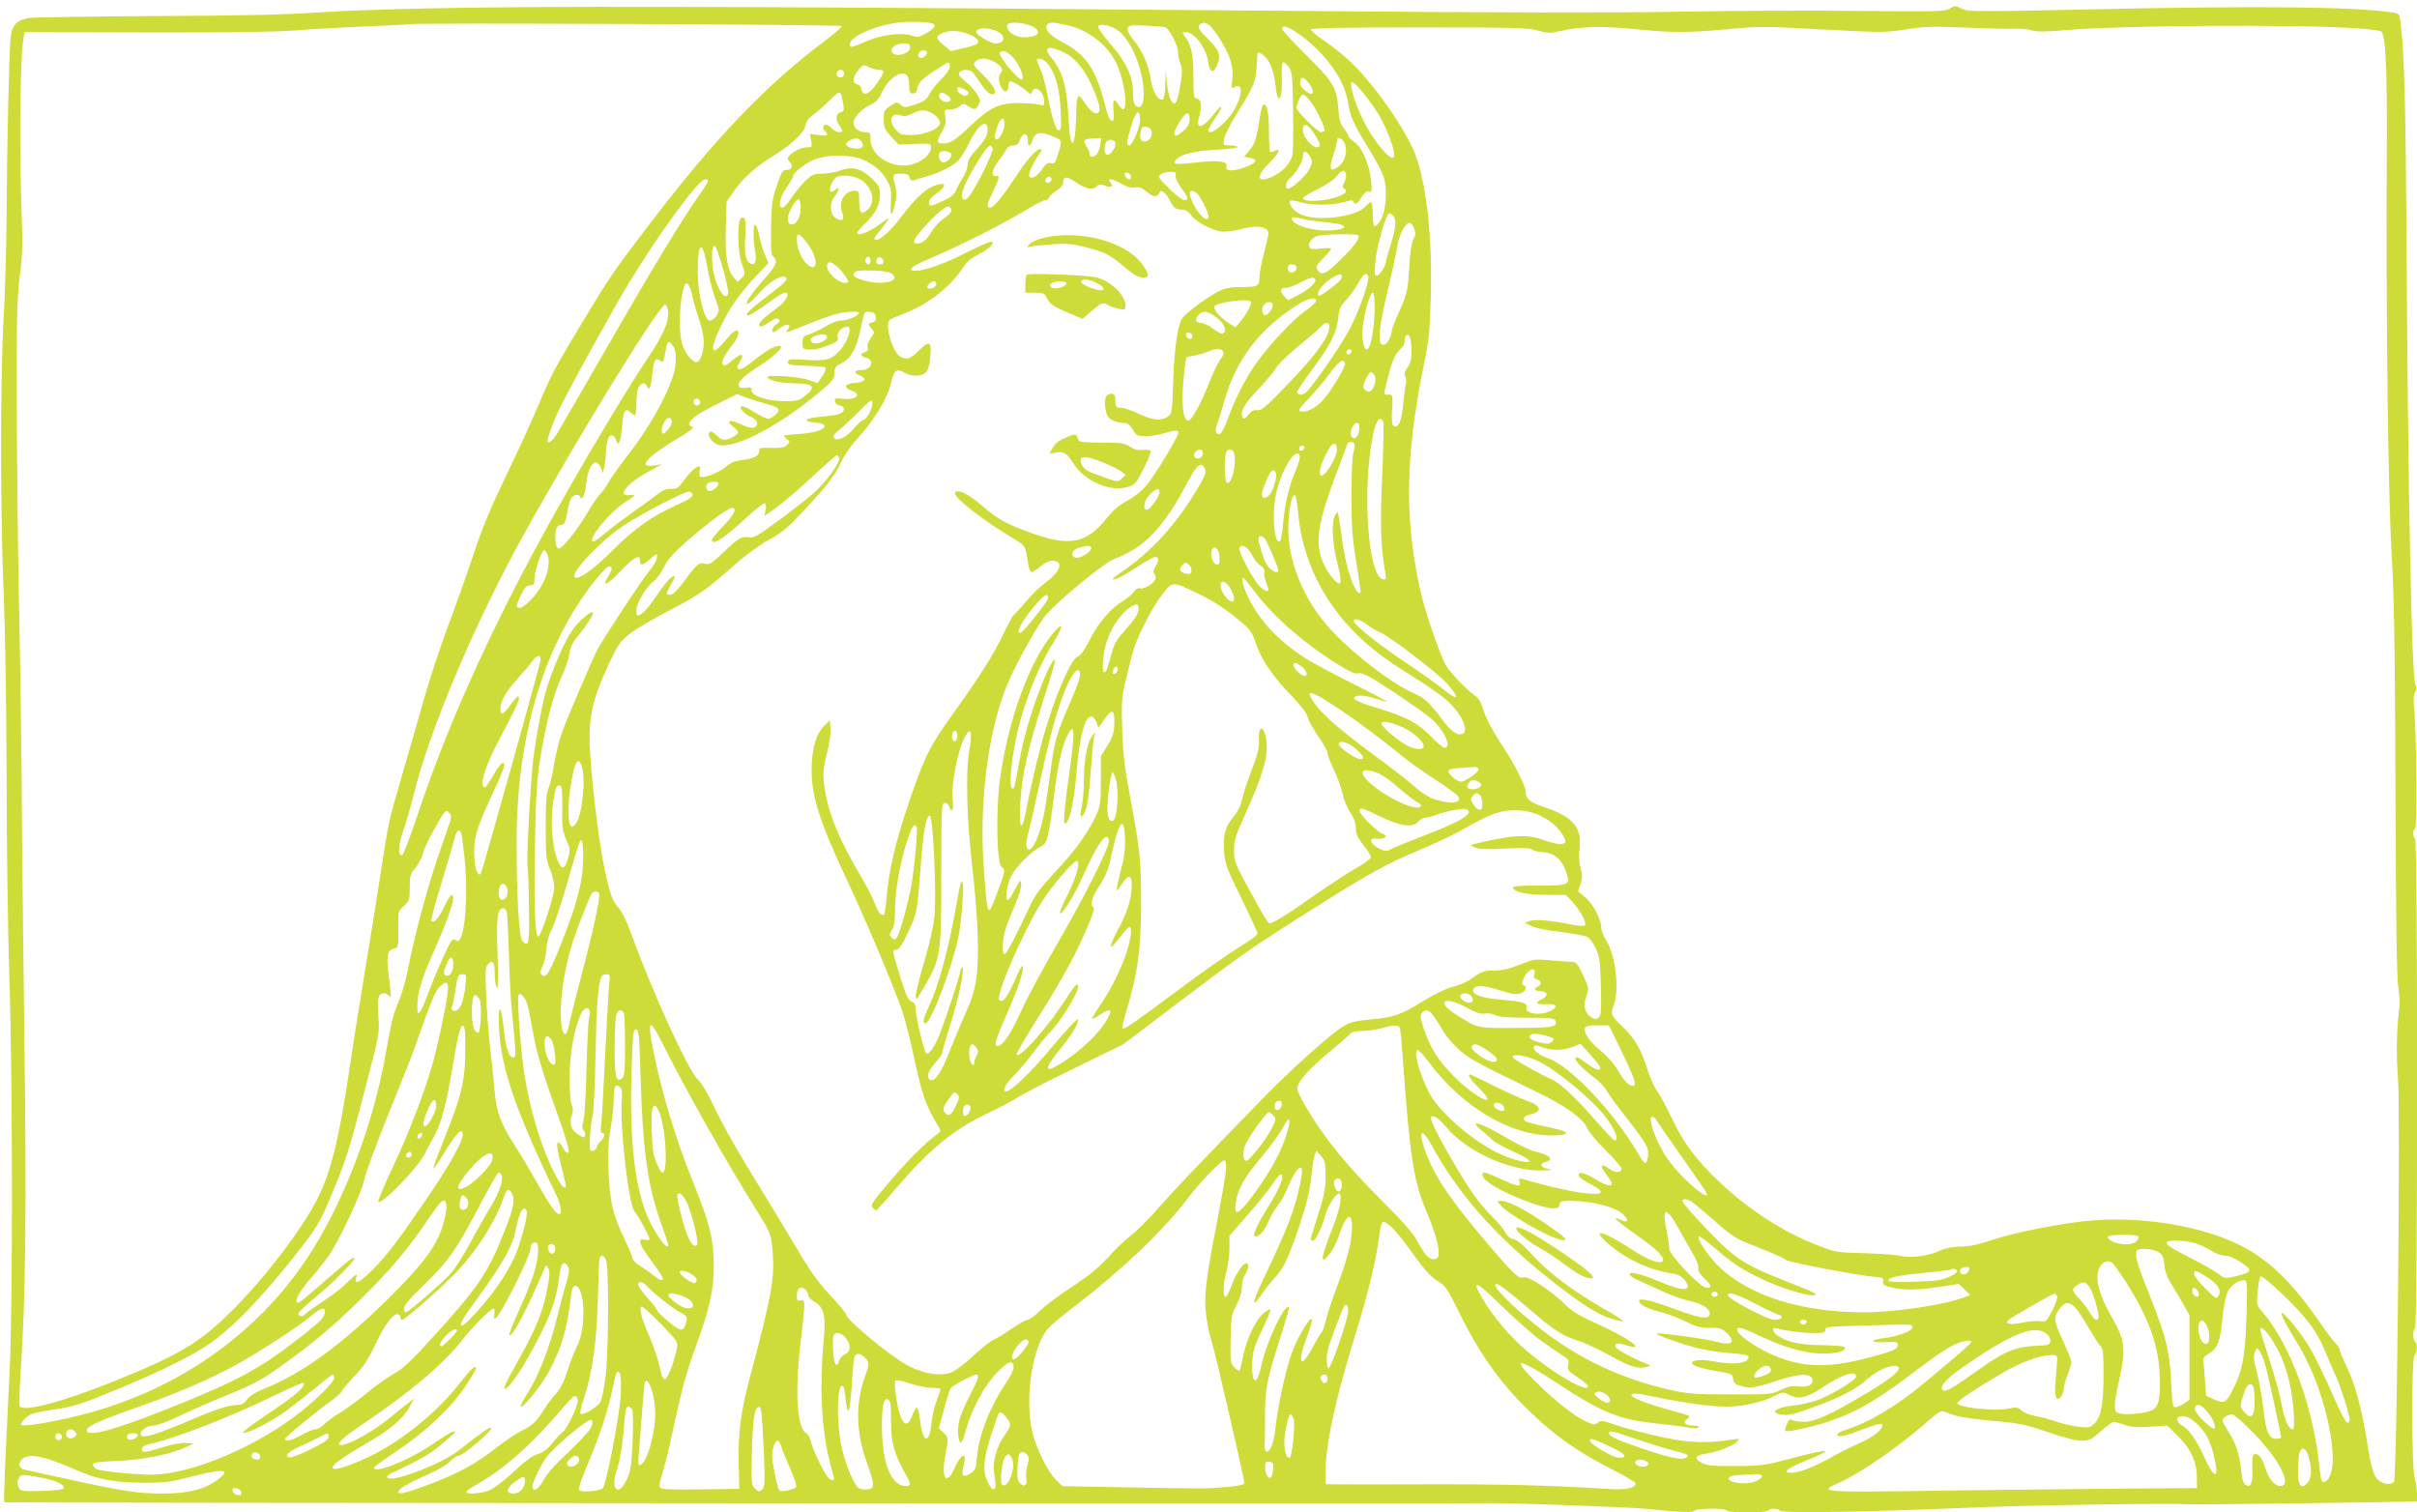<?xml version="1.0" standalone="no"?>
<!DOCTYPE svg PUBLIC "-//W3C//DTD SVG 20010904//EN"
 "http://www.w3.org/TR/2001/REC-SVG-20010904/DTD/svg10.dtd">
<svg version="1.0" xmlns="http://www.w3.org/2000/svg"
 width="1280pt" height="801pt" viewBox="0 0 1280 801"
 preserveAspectRatio="xMidYMid meet">
<g transform="translate(0,801) scale(0.1,-0.1)"
fill="#cddc39" stroke="none">
<path d="M2535 7970 c-373 -5 -671 -14 -835 -25 -189 -13 -416 -18 -873 -20
-339 -2 -640 -6 -669 -10 -69 -10 -95 -36 -102 -106 -8 -84 -19 -559 -21 -924
-1 -181 -8 -436 -16 -565 -18 -308 -18 -1029 1 -1470 8 -204 14 -598 15 -965
0 -341 7 -809 14 -1040 18 -513 19 -1767 2 -2095 -26 -536 -33 -692 -28 -696
4 -4 7709 -8 7827 -5 97 4 770 -20 870 -30 199 -20 242 -21 253 -10 14 14 164
15 172 1 8 -13 212 -13 220 0 8 13 48 13 62 -1 14 -14 461 -7 998 16 330 14
1041 25 1195 18 47 -2 1173 13 1178 15 7 5 0 95 -9 119 -18 42 -19 641 -2 655
15 12 17 64 3 73 -5 3 -10 19 -10 35 0 16 5 32 10 35 14 9 14 2595 0 2595 -5
0 -10 11 -10 25 0 14 5 25 10 25 12 0 7 524 -5 639 -5 44 -3 71 6 87 8 17 9
27 1 36 -20 24 -40 1024 -47 2298 -5 772 -11 1036 -32 1207 -5 50 -7 52 -42
57 -206 31 -720 36 -1621 16 -590 -13 -627 -12 -662 4 -34 17 -38 17 -62 1
-24 -16 -65 -17 -479 -13 -248 3 -681 1 -962 -4 -330 -6 -989 -5 -1870 3
-2696 23 -3799 27 -4480 19z m2407 -86 c17 -10 7 -24 -35 -49 -38 -22 -48 -24
-76 -14 -51 18 -158 6 -231 -25 -92 -39 -100 -41 -100 -23 0 42 124 99 252
117 59 8 173 4 190 -6z m-484 -12 c1 -5 -40 -41 -93 -81 -314 -236 -583 -518
-939 -986 -183 -240 -199 -264 -353 -520 -140 -233 -152 -256 -228 -435 -31
-74 -106 -238 -167 -364 -79 -164 -127 -279 -168 -405 -32 -97 -93 -268 -135
-380 -42 -111 -103 -298 -136 -415 -33 -116 -84 -294 -114 -396 -68 -232 -66
-225 -115 -541 -22 -145 -61 -383 -85 -529 -24 -146 -58 -359 -75 -475 -54
-365 -97 -540 -169 -684 -81 -160 -276 -416 -446 -586 -177 -177 -282 -240
-641 -384 -269 -108 -477 -162 -490 -127 -3 8 -1 86 5 173 27 389 32 874 20
1778 -6 495 -13 1098 -14 1340 -2 242 -8 665 -14 940 -6 275 -11 752 -12 1060
-1 480 1 579 16 695 15 113 16 169 9 350 -13 351 -7 825 12 917 l4 23 648 -2
c432 -1 693 3 787 11 77 6 245 16 374 21 128 5 235 11 236 12 8 8 2280 -2
2283 -10z m983 8 c43 -12 67 -36 52 -51 -17 -17 -81 -22 -113 -9 -32 13 -55
44 -45 60 8 13 60 13 106 0z m201 -1 c115 -24 217 -100 266 -196 28 -53 52
-151 52 -207 0 -51 -12 -58 -36 -21 -25 39 -33 30 -27 -30 4 -36 2 -55 -5 -55
-16 0 -21 12 -47 110 -46 169 -98 243 -214 304 -71 37 -97 65 -87 92 6 17 28
18 98 3z m760 -1 c33 -26 99 -134 114 -187 11 -36 14 -70 10 -103 -6 -46 -6
-49 12 -39 41 22 44 -32 6 -107 -37 -75 -144 -164 -144 -120 0 6 16 35 37 65
45 65 39 80 -8 19 -59 -77 -99 -85 -79 -16 16 57 13 91 -10 97 -19 5 -20 14
-20 118 0 115 -9 160 -42 208 -19 27 -19 27 0 27 47 0 109 -81 120 -157 9 -59
28 -66 48 -17 21 51 12 77 -52 141 -44 44 -52 58 -43 69 14 17 30 18 51 2z
m-479 -31 c48 -37 94 -122 118 -217 30 -118 16 -215 -26 -180 -10 9 -15 31
-15 74 0 82 -38 161 -125 260 -36 42 -63 81 -59 87 10 17 72 3 107 -24z m249
18 c21 -8 69 -101 67 -132 -1 -15 5 -42 12 -60 11 -27 11 -47 -1 -119 -8 -48
-20 -89 -27 -91 -19 -6 -36 37 -43 107 l-7 65 -2 -72 c0 -42 -6 -75 -13 -79
-21 -13 -55 41 -63 102 -9 71 -44 154 -90 210 -39 47 -44 70 -17 78 19 5 164
-2 184 -9z m6311 -5 c66 -4 123 -12 128 -17 23 -23 31 -186 29 -613 -5 -881 7
-1829 25 -2140 14 -237 18 -487 21 -1270 2 -685 7 -995 15 -1041 6 -36 9 -85
5 -110 -14 -107 -17 -253 -7 -364 14 -153 -5 -2123 -21 -2142 -15 -19 -52 -16
-80 7 -28 22 -40 60 -63 207 -26 165 -63 302 -105 390 -22 45 -40 88 -40 96 0
8 -9 22 -21 33 -11 10 -50 61 -86 114 -147 213 -275 335 -428 409 -196 96
-490 146 -756 129 -144 -9 -422 -62 -546 -104 -72 -25 -121 -35 -170 -36 -41
-1 -82 -8 -103 -19 -62 -30 -154 -43 -213 -31 -29 7 -117 13 -197 15 -134 3
-152 6 -230 36 -184 68 -379 193 -534 341 -126 120 -191 207 -252 337 -31 64
-67 131 -81 149 -14 19 -38 74 -53 124 -31 96 -64 152 -130 215 -58 56 -62 67
-45 109 33 79 11 270 -40 348 -14 21 -25 50 -25 65 0 44 -44 127 -85 161 l-38
31 13 40 c10 32 11 48 0 85 -8 28 -10 66 -5 104 13 110 -36 167 -186 217 -78
26 -99 44 -99 82 0 28 -63 153 -118 235 -58 86 -95 157 -112 215 -8 26 -23 49
-39 59 -40 26 -137 128 -156 164 -31 60 -95 243 -120 340 -97 386 -97 740 0
1220 32 155 37 198 42 380 9 312 -19 578 -76 746 -44 130 -216 379 -347 505
-38 36 -102 87 -142 114 -40 27 -71 53 -69 59 3 8 173 11 573 11 505 0 576 -2
629 -17 54 -15 66 -15 120 -2 101 24 228 27 391 10 190 -20 290 -20 501 0 157
15 190 15 495 -2 315 -17 330 -17 440 0 98 16 140 17 318 10 113 -5 230 -8
260 -6 30 1 71 -3 91 -9 27 -8 72 -8 175 1 284 26 1229 32 1547 10z m-5598
-35 c136 -97 237 -241 255 -361 9 -69 27 -108 111 -245 33 -53 67 -118 76
-144 21 -62 14 -179 -13 -226 -32 -55 -44 -49 -44 25 0 36 -4 66 -8 66 -5 0
-19 -11 -32 -25 -52 -55 -262 -80 -343 -40 -37 17 -67 58 -54 71 4 4 28 1 54
-7 62 -18 165 -17 227 0 38 11 51 12 54 3 7 -21 20 -13 42 24 13 21 28 33 36
30 20 -8 22 3 13 73 -12 83 -48 162 -88 190 -17 12 -31 27 -31 33 0 5 -11 23
-23 38 -19 22 -25 44 -30 110 -9 108 -25 135 -176 285 -67 66 -121 125 -121
132 0 24 32 13 95 -32z m-1616 24 c58 -20 60 -69 2 -69 -24 0 -101 45 -101 60
0 22 47 27 99 9z m-125 -26 c36 -17 46 -36 25 -48 -6 -4 -38 -14 -72 -21 l-61
-15 -35 29 c-47 38 -49 50 -9 67 39 18 100 13 152 -12z m-324 -63 c0 -37 -84
-57 -97 -24 -9 23 23 44 64 44 26 0 33 -4 33 -20z m821 -31 c68 -34 130 -125
173 -253 28 -83 -18 -90 -69 -11 -36 58 -44 47 -46 -65 -3 -181 -31 -199 -40
-25 -8 175 -32 260 -94 333 -45 54 -9 64 76 21z m-731 1 c0 -4 -7 -13 -15 -20
-22 -18 -44 2 -26 24 12 14 41 12 41 -4z m448 -17 c37 -36 69 -110 55 -124
-13 -13 -128 125 -118 141 11 17 34 11 63 -17z m1346 -8 c26 -28 43 -77 52
-157 12 -105 38 -60 32 55 -1 40 1 74 6 77 5 3 18 -8 30 -23 19 -26 21 -43 24
-230 2 -111 0 -216 -3 -234 -7 -42 -47 -89 -96 -113 -89 -46 -105 -10 -29 65
51 50 68 85 31 66 -10 -6 -21 -7 -25 -4 -3 3 -6 53 -6 110 0 99 -11 150 -30
138 -4 -3 -11 -24 -15 -48 -20 -130 -29 -161 -58 -193 l-29 -34 31 -6 c42 -9
39 -22 -11 -44 -68 -29 -123 -30 -113 -1 9 28 -46 34 -165 20 -101 -12 -118
-10 -105 11 19 31 96 51 215 57 65 3 117 10 114 15 -3 4 -21 8 -41 8 -35 0
-36 0 -30 36 4 20 35 83 71 139 84 133 98 166 101 245 2 36 4 66 4 68 4 9 26
-2 45 -23z m-1445 -19 c40 -21 57 -44 43 -58 -17 -17 -15 -60 4 -86 18 -27 34
-20 34 14 0 13 5 24 10 24 13 0 58 -27 87 -53 20 -18 23 -18 29 -3 16 41 64
-1 64 -56 0 -17 -4 -19 -27 -12 -16 4 -64 8 -108 8 -103 1 -153 -23 -255 -120
-82 -78 -107 -94 -143 -94 -37 0 -39 10 -11 58 21 35 25 52 20 83 -6 38 -6 39
26 39 17 0 40 8 50 17 18 16 21 16 50 -2 30 -17 31 -17 45 0 7 11 13 24 13 29
0 22 -39 75 -79 106 -32 26 -38 36 -30 47 15 17 54 17 71 0 7 -8 26 -35 42
-60 17 -26 38 -50 49 -53 49 -15 29 36 -40 102 -49 48 -52 53 -38 68 20 20 57
21 94 2z m298 -25 c37 -54 55 -128 60 -238 4 -87 3 -103 -10 -103 -16 0 -35
60 -62 199 -9 46 -25 104 -36 128 -24 56 -24 55 3 51 12 -2 33 -18 45 -37z
m-527 -4 c0 -14 -18 -40 -46 -67 -25 -25 -53 -60 -62 -79 -14 -28 -27 -38 -75
-54 -55 -18 -59 -18 -77 -2 -19 17 -21 17 -55 -6 -32 -22 -35 -28 -35 -72 0
-42 5 -53 39 -90 l40 -42 85 3 c85 3 86 3 86 -21 0 -33 -47 -74 -100 -88 -101
-27 -220 44 -220 131 0 38 -2 40 -29 40 -34 0 -61 23 -61 50 0 28 43 74 88 94
31 14 45 29 63 68 25 54 73 98 107 98 27 0 36 -16 37 -65 0 -33 3 -40 20 -40
14 0 21 8 23 26 4 31 22 50 101 101 67 44 71 45 71 15z m-375 -17 c32 0 32 -7
-6 -64 -36 -54 -67 -75 -80 -55 -5 8 -9 19 -9 25 0 7 -9 14 -20 17 -28 7 -25
39 6 76 25 30 27 30 54 16 16 -8 40 -15 55 -15z m-185 -20 c0 -13 -7 -20 -20
-20 -19 0 -27 20 -13 33 13 14 33 6 33 -13z m2468 -60 c28 -41 15 -61 -21 -34
-27 20 -37 40 -29 62 6 20 24 9 50 -28z m349 -134 c55 -82 111 -232 93 -250
-18 -17 -102 83 -154 184 -45 87 -80 195 -69 214 8 12 69 -58 130 -148z
m-2182 112 c26 -12 32 -23 15 -33 -14 -9 -50 13 -50 30 0 18 2 18 35 3z m-652
-25 c3 -5 8 -27 12 -50 6 -36 4 -42 -14 -48 -25 -8 -27 -41 -6 -69 8 -11 15
-23 15 -28 0 -16 -37 -8 -55 12 -10 11 -24 20 -32 20 -15 0 -18 -26 -3 -35 6
-3 10 -11 10 -17 0 -7 -16 -8 -46 -3 l-45 6 7 -35 c6 -34 5 -36 -20 -36 -31 0
-76 -21 -96 -45 -11 -13 -10 -18 2 -33 20 -22 12 -42 -17 -42 -20 0 -27 -11
-51 -82 -25 -73 -28 -100 -31 -225 -2 -114 1 -143 12 -153 27 -22 16 -48 -51
-122 -66 -74 -102 -128 -85 -128 5 0 32 25 59 55 50 57 113 98 137 89 24 -9 7
-29 -83 -96 -94 -71 -133 -108 -113 -108 14 0 44 19 125 77 32 24 65 43 73 43
29 0 8 -44 -37 -77 -68 -50 -100 -79 -100 -92 0 -17 16 -13 56 14 28 19 40 22
48 14 8 -8 5 -15 -11 -26 -13 -9 -23 -22 -23 -29 0 -19 7 -18 37 6 40 31 72
24 41 -9 -17 -18 11 -9 122 37 47 19 108 41 135 48 56 15 125 18 125 6 0 -14
-72 -43 -100 -40 -14 1 -47 -12 -75 -29 -27 -17 -67 -36 -87 -43 -34 -10 -38
-15 -38 -46 0 -28 4 -34 23 -35 41 -2 62 2 115 23 47 18 53 24 48 44 -6 23 23
54 51 54 29 0 4 -79 -41 -128 -42 -47 -72 -55 -172 -48 -64 5 -94 4 -99 -4
-12 -20 5 -25 97 -27 50 -1 95 -6 99 -10 5 -5 -2 -25 -16 -45 l-25 -37 -43 15
c-52 20 -233 32 -223 16 10 -17 74 -32 136 -32 108 0 126 -19 63 -67 -32 -25
-45 -28 -107 -28 -91 1 -176 28 -176 57 0 17 -4 20 -30 14 -22 -4 -32 -1 -37
10 -8 21 21 50 113 109 111 72 149 128 62 92 -18 -8 -62 -38 -96 -66 -40 -33
-69 -50 -79 -47 -13 5 -12 11 6 41 27 46 6 47 -44 4 -25 -22 -39 -29 -46 -22
-13 13 5 50 50 107 52 65 35 107 -18 45 -60 -70 -73 -81 -83 -71 -14 14 43
145 102 237 27 40 80 107 119 148 l71 74 -19 44 c-11 24 -24 70 -31 102 -6 31
-16 57 -21 57 -11 0 -11 -78 -1 -135 10 -52 4 -77 -16 -73 -31 6 -42 47 -35
144 4 68 3 93 -7 99 -21 13 -30 -17 -30 -105 1 -56 7 -103 19 -139 19 -53 19
-53 -2 -74 l-20 -20 -23 26 c-33 39 -45 115 -40 265 l4 134 38 55 c46 67 121
134 206 185 95 58 167 125 174 164 4 22 17 41 43 58 20 14 56 46 81 71 44 45
55 51 63 38z m565 -9 c25 -17 21 -34 -7 -34 -22 0 -45 25 -36 40 8 14 17 13
43 -6z m1918 -26 c32 -39 85 -148 78 -160 -3 -4 -11 -8 -18 -8 -19 0 -136 118
-131 132 28 81 31 82 71 36z m-1986 -77 c14 -10 26 -27 28 -38 5 -32 -77 -68
-151 -68 -52 0 -62 3 -83 28 -41 48 -26 94 25 76 20 -7 36 -4 66 11 44 23 75
20 115 -9z m1088 -19 c4 -35 -40 -142 -57 -142 -17 0 -14 28 11 107 24 76 41
89 46 35z m262 -3 c0 -22 -9 -40 -31 -60 -56 -52 -68 -25 -21 47 32 52 52 57
52 13z m-980 -24 c0 -32 -28 -87 -41 -83 -15 5 -15 7 0 61 15 51 41 65 41 22z
m-90 -33 c0 -31 -18 -61 -68 -114 -25 -26 -36 -49 -38 -73 -2 -20 -13 -49 -24
-65 -11 -16 -27 -44 -35 -64 -11 -27 -27 -40 -71 -60 -68 -31 -74 -32 -74 -6
0 12 16 30 40 46 47 32 54 58 13 48 -65 -16 -115 -60 -207 -181 -47 -63 -103
-113 -124 -113 -18 0 -15 8 21 53 52 65 55 75 12 41 -66 -51 -135 -80 -135
-56 0 4 20 28 45 52 54 53 75 95 75 151 0 37 -5 48 -45 85 -55 53 -100 64
-166 41 -26 -10 -69 -17 -96 -17 -44 0 -53 -4 -91 -41 -23 -23 -56 -64 -73
-90 -17 -27 -37 -49 -45 -49 -26 0 -15 55 21 106 19 27 35 54 35 60 0 18 54
62 105 86 72 32 200 32 270 0 61 -28 100 -64 127 -116 17 -32 19 -53 16 -108
-6 -78 4 -81 22 -8 9 38 9 62 1 95 -16 63 -15 65 30 65 33 0 42 -4 46 -21 4
-12 11 -18 20 -15 7 3 39 13 71 22 73 21 141 56 169 86 13 13 36 52 53 87 49
101 100 138 100 73z m1729 -19 c34 -52 39 -73 15 -73 -28 0 -74 56 -74 89 0
45 23 39 59 -16z m-875 31 c20 -8 21 -48 1 -64 -23 -19 -50 -8 -47 20 5 50 13
57 46 44z m-501 -49 c42 -18 43 -20 20 -91 -14 -47 -19 -53 -38 -48 -17 4 -27
-3 -48 -35 -28 -41 -67 -56 -67 -26 0 17 29 75 56 113 14 18 14 22 2 22 -20 0
-68 -53 -128 -145 -71 -107 -118 -165 -136 -165 -21 0 -18 18 16 88 35 74 36
84 13 80 -27 -4 -19 37 16 81 15 20 33 46 40 59 7 14 21 22 37 22 19 0 28 7
36 31 13 39 44 36 41 -4 -2 -31 13 -36 22 -7 16 52 41 57 118 25z m-1019 -27
c16 -27 -4 -41 -48 -33 -41 8 -47 27 -13 43 29 14 47 11 61 -10z m1263 -14
c-3 -20 -11 -42 -18 -50 -15 -19 -39 -18 -39 1 0 9 -7 27 -16 40 -21 32 -14
40 36 42 l42 2 -5 -35z m1297 -2 c12 -43 -3 -90 -37 -115 -42 -32 -51 -12 -27
58 11 32 20 67 20 77 0 32 33 17 44 -20z m-1218 13 c8 -19 -22 -65 -41 -65
-16 0 -20 35 -9 64 8 20 43 21 50 1z m-649 -31 c6 -17 -86 -205 -124 -252 -17
-21 -24 -24 -34 -15 -17 17 10 87 78 196 55 88 69 100 80 71z m-220 -30 c6
-17 -20 -44 -43 -44 -15 0 -28 35 -19 50 10 16 55 12 62 -6z m1902 -16 c13
-22 12 -29 -5 -64 -17 -35 -93 -104 -115 -104 -15 0 -10 37 8 51 34 29 73 93
73 121 0 35 18 33 39 -4z m189 -93 c2 -10 -2 -29 -9 -42 -11 -20 -11 -26 1
-33 26 -16 -10 -39 -85 -55 -69 -14 -135 -11 -135 6 0 5 34 26 76 46 45 22 87
50 103 70 28 35 44 38 49 8z m-1138 -11 c0 -8 -4 -14 -9 -14 -12 0 -32 26 -25
33 10 9 34 -4 34 -19z m236 8 c-4 -10 8 -36 29 -66 40 -56 42 -66 17 -66 -10
0 -47 28 -81 62 -57 57 -61 63 -45 75 10 7 33 13 52 13 27 0 32 -3 28 -18z
m-1669 -23 c63 -39 83 -117 39 -158 -34 -32 -46 -19 -46 45 0 50 -2 54 -23 54
-54 0 -89 -58 -67 -115 15 -38 -1 -52 -34 -30 -32 22 -35 77 -6 115 25 32 27
59 4 35 -26 -25 -39 -3 -20 33 9 17 21 32 28 35 31 13 93 6 125 -14z m1006
-10 c-17 -17 -37 -1 -22 17 8 10 15 12 23 4 7 -7 7 -13 -1 -21z m142 -9 c47
-32 86 -38 104 -16 9 11 18 12 41 3 34 -13 48 -4 30 18 -20 24 10 19 61 -9 29
-17 52 -23 71 -19 20 4 35 -1 58 -21 37 -30 55 -33 69 -9 8 15 11 15 26 3 9
-7 23 -27 32 -44 19 -38 30 -46 64 -46 16 0 33 -10 47 -30 25 -34 100 -75 154
-85 22 -4 60 -1 98 9 75 20 120 20 145 3 17 -13 17 -18 -9 -118 -14 -57 -26
-116 -26 -131 0 -54 -6 -58 -91 -58 -64 0 -89 -5 -127 -24 -52 -26 -156 -102
-186 -135 -28 -31 -45 -143 -53 -339 -6 -170 -6 -174 -31 -190 -35 -23 -78
-18 -152 17 -36 17 -77 31 -92 31 -28 0 -30 3 -32 50 -1 17 -7 25 -20 25 -29
0 -40 -26 -32 -78 6 -38 13 -50 36 -62 16 -8 42 -15 59 -15 23 0 33 -8 50 -35
19 -32 24 -35 68 -35 26 0 70 7 97 15 59 18 76 19 76 3 0 -22 -131 -237 -174
-285 -24 -27 -69 -61 -99 -77 -40 -20 -71 -47 -109 -94 -104 -129 -192 -147
-387 -78 -143 51 -188 76 -268 146 -70 61 -127 90 -144 73 -20 -20 144 -148
324 -255 46 -27 48 -30 62 -125 4 -24 12 -43 18 -43 7 1 28 14 47 30 20 18 46
30 62 30 62 0 47 -54 -30 -111 -33 -24 -82 -72 -110 -106 -28 -34 -56 -64 -62
-68 -6 -3 -32 -52 -59 -108 -49 -103 -126 -225 -264 -417 -121 -167 -153 -232
-232 -465 -73 -214 -108 -364 -121 -518 -3 -42 -9 -79 -13 -81 -14 -9 -30 10
-48 60 -11 28 -45 93 -75 145 -110 187 -160 304 -184 427 -19 98 -18 134 6
226 12 44 20 99 18 125 l-3 46 -32 -31 c-42 -42 -65 -123 -65 -233 0 -140 46
-282 187 -581 98 -207 251 -571 294 -697 16 -50 46 -169 66 -264 35 -167 64
-248 123 -342 17 -28 17 -28 -13 -50 -57 -41 -157 -142 -252 -255 -80 -94 -93
-115 -83 -127 7 -8 16 -15 19 -15 4 0 52 52 105 115 178 208 304 312 482 397
58 27 131 65 162 85 31 20 170 92 309 159 l251 123 309 234 c321 243 374 281
713 494 278 176 380 232 547 301 78 33 175 78 215 101 149 85 199 105 270 109
78 5 146 -15 208 -59 40 -29 80 -82 80 -106 0 -20 -52 -16 -117 9 -72 27 -143
26 -277 -2 -55 -11 -102 -22 -104 -25 -3 -2 8 -9 24 -15 19 -8 71 -9 156 -4
94 5 132 3 142 -5 8 -7 35 -14 61 -15 56 -3 97 -39 119 -104 24 -69 18 -72
-146 -72 -107 0 -139 -3 -136 -12 8 -23 72 -37 177 -37 l104 -1 34 -36 c41
-44 78 -113 66 -125 -5 -5 -39 -3 -78 6 -105 21 -187 28 -215 17 l-25 -9 34
-17 c19 -10 85 -24 151 -31 64 -8 129 -19 143 -26 16 -7 34 -31 49 -63 19 -44
23 -71 26 -202 3 -128 1 -152 -12 -163 -13 -11 -20 -11 -41 3 -33 22 -42 61
-24 111 14 39 14 43 -17 110 -29 62 -36 70 -61 71 -15 0 -66 4 -113 8 -81 8
-89 6 -162 -23 -55 -22 -93 -31 -135 -31 -57 0 -67 -4 -135 -53 -14 -9 -51
-24 -84 -33 -33 -8 -99 -40 -154 -74 -121 -75 -157 -88 -281 -99 -77 -7 -110
-15 -143 -35 -65 -38 -275 -226 -427 -382 -374 -384 -471 -487 -549 -576 -46
-53 -113 -121 -149 -150 -36 -29 -79 -69 -96 -88 -67 -76 -113 -116 -224 -189
-64 -42 -138 -97 -164 -123 -27 -27 -57 -48 -66 -48 -9 0 -46 -21 -82 -46 -35
-25 -78 -51 -96 -59 -17 -7 -68 -47 -112 -88 -46 -43 -95 -80 -117 -87 -56
-19 -138 -6 -219 34 -82 40 -320 234 -331 269 -4 12 -43 61 -88 108 -61 65
-104 124 -175 245 -52 87 -140 233 -196 324 -134 218 -195 327 -252 446 -27
59 -60 111 -79 129 -49 44 -251 488 -349 765 -21 59 -49 118 -64 135 -37 41
-48 70 -77 202 -28 131 -57 352 -75 569 -19 229 -2 318 99 536 45 95 57 111
108 152 32 25 125 80 207 122 159 83 195 107 350 245 57 50 131 104 179 130
67 36 99 63 184 154 127 136 168 190 201 263 15 31 50 83 80 115 97 106 165
220 184 307 13 59 29 70 69 46 39 -22 93 -21 115 4 11 12 19 42 22 85 7 79 -5
84 -65 25 -42 -42 -60 -47 -94 -29 -41 22 -85 174 -56 195 7 6 42 21 77 34
123 45 249 145 314 247 17 27 43 48 81 67 56 27 92 66 63 66 -8 0 -73 -29
-144 -65 -122 -62 -239 -99 -271 -87 -22 8 4 25 113 72 144 62 365 173 477
241 54 33 104 59 113 59 9 0 18 7 21 15 3 8 21 24 40 36 19 11 34 29 34 38 0
40 19 40 75 1z m-1955 12 c0 -5 -22 -41 -50 -79 -93 -134 -248 -389 -480 -793
-129 -223 -247 -429 -264 -457 -26 -46 -56 -70 -56 -45 0 19 39 121 70 182 60
120 272 504 351 635 155 259 377 564 412 565 9 0 17 -4 17 -8z m2592 -69 c21
-24 58 -99 58 -118 0 -38 -47 0 -80 64 -11 22 -20 47 -20 56 0 20 23 19 42 -2z
m-2102 -77 c0 -52 -27 -93 -55 -83 -22 9 -15 53 16 103 26 43 39 36 39 -20z
m798 -8 c2 -11 -12 -27 -38 -44 -23 -15 -53 -47 -67 -71 -25 -44 -49 -63 -77
-63 -33 0 -13 35 66 117 79 81 109 97 116 61z m2340 -30 c19 -19 14 -68 -13
-154 -14 -43 -25 -83 -25 -87 0 -22 -34 -77 -48 -77 -12 0 -14 11 -9 68 9 95
57 262 75 262 4 0 13 -5 20 -12z m-473 -19 c22 -6 78 -13 124 -17 91 -8 118
-26 56 -38 -91 -17 -229 14 -243 54 -5 15 10 15 63 1z m584 -51 c9 -25 8 -36
-3 -53 -8 -12 -16 -55 -19 -96 -3 -41 -7 -101 -10 -134 -3 -42 -16 -87 -45
-151 -23 -51 -42 -99 -42 -107 0 -24 -21 -65 -36 -71 -43 -17 -37 69 21 312
19 79 40 173 45 209 11 64 42 123 66 123 7 0 17 -14 23 -32z m-3216 -74 c63
-80 61 -170 -2 -110 -29 28 -51 83 -51 130 0 37 12 33 53 -20z m2920 40 c12
-12 -22 -60 -96 -132 -76 -75 -99 -85 -121 -50 -9 14 -3 25 32 61 23 23 42 46
42 50 0 4 -25 4 -55 1 -45 -6 -56 -4 -61 10 -7 19 11 45 41 56 24 10 209 13
218 4z m-3363 -182 c18 -62 29 -120 26 -128 -19 -49 -75 56 -83 155 -6 72 1
111 16 95 5 -5 23 -60 41 -122z m-84 12 c8 -49 24 -114 35 -144 11 -30 22 -64
25 -75 5 -25 -31 -69 -51 -62 -28 11 -59 144 -60 252 0 167 25 181 51 29z
m864 36 c0 -11 -4 -20 -9 -20 -14 0 -23 18 -16 30 10 17 25 11 25 -10z m68 -3
c2 -12 -3 -17 -17 -17 -12 0 -21 6 -21 13 0 31 32 34 38 4z m-219 -56 c23 -27
37 -52 32 -56 -31 -19 -111 43 -111 86 0 35 37 21 79 -30z m2406 29 c9 -15
-14 -40 -31 -33 -22 8 -18 43 5 43 11 0 23 -5 26 -10z m-2138 -43 c23 -23 6
-38 -50 -44 -53 -6 -157 21 -157 41 0 22 19 26 108 23 61 -3 87 -8 99 -20z
m2376 -23 c-6 -17 -113 -97 -120 -91 -14 14 17 59 62 89 47 32 70 32 58 2z
m143 13 c8 -23 -46 -178 -97 -277 -42 -81 -174 -274 -226 -332 -19 -22 -53
-24 -53 -4 0 8 37 63 82 123 94 126 127 191 135 270 5 47 12 63 39 91 19 19
47 59 64 88 30 54 46 66 56 41z m-281 -17 c9 -15 -36 -55 -93 -84 l-51 -26
-21 22 c-25 27 -21 43 11 44 13 0 47 12 74 27 55 29 71 32 80 17z m-2007 -27
c-2 -10 -13 -19 -26 -21 -24 -4 -29 7 -10 26 18 18 40 15 36 -5z m-1292 -59
c7 -32 22 -85 33 -116 11 -32 23 -77 26 -101 8 -52 -10 -126 -32 -134 -23 -9
-68 48 -82 102 -19 76 -12 230 14 303 10 28 29 4 41 -54z m3614 -61 c0 -81
-15 -189 -30 -213 -18 -30 -35 8 -35 78 1 70 37 212 55 212 6 0 10 -34 10 -77z
m-310 34 c0 -7 -26 -32 -58 -54 -63 -44 -181 -170 -254 -269 -57 -78 -118
-197 -154 -297 -15 -44 -34 -81 -42 -84 -23 -9 -31 17 -17 51 8 17 25 73 39
123 60 216 189 385 391 511 52 33 95 41 95 19z m-346 -5 c7 -11 -20 -63 -53
-102 l-28 -34 -36 23 c-40 24 -77 66 -77 86 0 22 181 48 194 27z m116 -19 c0
-17 -27 -53 -40 -53 -14 0 -20 31 -10 51 13 24 50 26 50 2z m-3202 -32 c6 -55
-28 -131 -113 -256 -84 -124 -267 -427 -417 -690 -362 -633 -624 -1200 -798
-1725 -38 -112 -73 -206 -79 -208 -24 -8 -23 50 2 121 15 40 40 128 57 196 88
354 324 910 584 1381 291 524 723 1226 750 1217 6 -2 12 -18 14 -36z m1100
-29 c3 -17 -2 -25 -17 -29 -25 -6 -26 -11 -4 -35 15 -17 15 -20 -6 -49 -13
-18 -20 -37 -16 -49 4 -13 0 -20 -15 -25 -27 -9 -25 -21 4 -29 52 -13 32 -66
-25 -66 -36 0 -38 -17 -3 -30 39 -15 24 -35 -29 -38 -55 -4 -63 -24 -17 -41
58 -20 24 -51 -47 -43 -40 4 -45 3 -41 -14 2 -11 13 -20 26 -22 27 -4 29 -28
2 -42 -11 -6 -56 -13 -100 -17 -85 -6 -106 -25 -34 -31 102 -8 40 -54 -82 -60
-46 -3 -84 -7 -84 -10 0 -2 8 -11 18 -18 16 -12 16 -14 0 -30 -14 -14 -32 -18
-83 -16 -59 2 -65 1 -65 -17 0 -26 -23 -38 -90 -47 -38 -5 -62 -15 -86 -36
-34 -30 -119 -63 -135 -52 -5 3 -6 16 -3 30 12 46 -31 22 -81 -46 -33 -45 -41
-51 -70 -49 -23 2 -43 -5 -71 -27 -21 -17 -79 -59 -129 -94 -49 -35 -116 -85
-148 -112 -31 -27 -61 -48 -67 -46 -30 10 87 155 170 208 28 18 50 34 50 36 0
3 -12 3 -26 2 -71 -8 -13 63 102 125 l69 38 -42 -6 c-90 -14 -37 46 124 142
62 36 92 59 81 61 -10 2 -18 9 -18 16 0 23 44 55 150 107 l104 52 46 -18 c25
-9 74 -25 110 -34 72 -19 80 -33 38 -64 -31 -23 -30 -23 -130 36 -20 12 -40
18 -44 14 -10 -10 22 -43 57 -57 33 -14 39 -45 10 -55 -12 -3 -37 3 -60 15
-65 32 -93 25 -46 -12 32 -25 31 -34 -5 -53 -41 -21 -57 -19 -87 11 -17 17
-29 22 -36 15 -15 -15 17 -59 48 -67 86 -22 316 97 527 273 79 66 88 77 88
107 0 30 5 37 37 53 48 23 78 76 99 173 22 104 20 102 51 98 20 -2 29 -9 31
-26z m1793 5 c44 -29 68 -72 52 -88 -10 -10 -22 -6 -57 19 -24 18 -53 32 -65
32 -29 0 -36 18 -15 41 22 25 44 24 85 -4z m609 -58 c0 -50 -66 -143 -209
-292 -125 -131 -149 -152 -172 -149 -19 2 -33 -4 -48 -25 -16 -20 -24 -24 -30
-14 -17 27 5 68 79 145 42 45 87 98 99 119 13 21 66 73 120 116 53 43 105 88
115 100 24 27 46 27 46 0z m-725 -49 c0 -22 -29 -18 -33 3 -3 14 1 18 15 15
10 -2 18 -10 18 -18z m-1935 -5 c0 -17 -44 -38 -68 -33 -25 5 -25 27 0 37 36
15 68 13 68 -4z m3095 -70 c0 -49 -5 -70 -21 -92 -17 -22 -19 -34 -12 -47 5
-10 7 -27 3 -39 -3 -12 -10 -62 -14 -110 -8 -89 -26 -128 -51 -112 -9 5 -11
31 -8 86 5 77 4 79 -19 79 -28 0 -28 -6 -2 93 23 91 38 124 68 151 12 11 21
29 21 41 0 12 3 25 7 28 16 16 28 -18 28 -78z m-3911 23 c22 -31 20 -103 -4
-172 -37 -109 -131 -273 -225 -393 -51 -66 -102 -137 -113 -159 -11 -21 -30
-48 -42 -59 -12 -11 -42 -54 -66 -95 -53 -92 -135 -195 -154 -195 -10 0 -16
13 -18 39 -5 56 5 86 28 86 19 0 24 9 35 73 3 22 11 50 17 63 12 25 43 32 51
12 10 -24 25 13 32 76 11 97 52 139 77 79 l11 -28 7 30 c4 17 8 51 9 77 1 61
16 99 35 92 8 -3 16 -15 19 -26 11 -39 24 -8 31 69 7 87 17 105 44 80 10 -9
22 -17 25 -17 4 0 7 27 7 59 0 33 4 71 10 85 10 28 37 35 46 11 11 -29 22 -5
29 65 7 73 17 89 40 70 17 -14 21 -6 30 53 8 52 16 58 39 25z m2916 -39 c0 -6
-8 -22 -19 -35 -10 -13 -33 -61 -51 -106 -52 -131 -101 -219 -119 -216 -26 5
-36 94 -23 220 5 60 13 112 15 115 3 3 22 7 42 10 21 3 56 13 78 23 41 19 77
13 77 -11z m678 9 c-6 -18 -28 -21 -28 -4 0 9 7 16 16 16 9 0 14 -5 12 -12z
m-35 -62 c6 -16 -77 -153 -120 -199 -33 -34 -74 -57 -103 -57 -31 0 -25 13 34
73 29 30 77 87 106 126 52 70 73 84 83 57z m157 -65 c11 -22 -2 -70 -23 -83
-12 -7 -37 8 -37 24 0 19 29 78 39 78 6 0 15 -9 21 -19z m-3574 -132 c10 -17
-13 -36 -27 -22 -12 12 -4 33 11 33 5 0 12 -5 16 -11z m914 -14 c0 -30 -28
-83 -48 -89 -10 -4 -33 -24 -50 -45 -37 -46 -87 -70 -105 -51 -9 9 -2 20 33
48 25 21 70 63 100 94 58 60 70 67 70 43z m-1062 -97 c2 -9 -8 -29 -22 -44
-21 -25 -26 -26 -31 -12 -4 9 1 30 10 48 16 32 38 36 43 8z m3767 1 c4 -6 2
-135 -5 -287 -12 -266 -8 -378 17 -520 5 -29 3 -33 -13 -30 -80 15 -112 480
-52 768 15 72 35 99 53 69z m-127 -46 c-3 -39 -32 -59 -43 -30 -9 21 12 67 30
67 13 0 15 -9 13 -37z m-25 -75 c2 -7 -1 -31 -7 -53 -5 -22 -10 -125 -9 -230
0 -154 5 -219 26 -345 14 -85 24 -157 22 -159 -24 -23 -76 123 -95 264 -6 50
-15 108 -19 130 -7 40 -7 40 -21 15 -19 -36 -15 -143 9 -237 22 -86 26 -123
13 -123 -16 0 -61 56 -81 101 -49 110 -37 204 58 460 34 90 64 170 66 177 2 6
11 12 19 12 8 0 16 -6 19 -12z m-93 -32 c0 -35 -53 -126 -77 -134 -30 -9 -8
73 38 146 21 33 39 28 39 -12z m-172 12 c-6 -18 -28 -21 -28 -4 0 9 7 16 16
16 9 0 14 -5 12 -12z m-538 -28 c0 -24 -26 -38 -42 -22 -8 8 -8 15 2 27 18 21
40 19 40 -5z m164 4 c18 -48 -9 -171 -36 -161 -13 4 -17 130 -4 162 7 20 32
19 40 -1z m349 -29 c0 -11 -13 -48 -28 -83 -31 -75 -52 -168 -61 -275 -4 -43
-11 -80 -15 -83 -20 -12 -34 45 -33 136 0 104 26 195 79 285 27 48 62 59 58
20z m-2440 0 c9 -22 -68 -129 -136 -188 -34 -30 -118 -96 -187 -146 -106 -78
-129 -91 -153 -87 -38 8 -59 -5 -139 -82 -58 -56 -71 -63 -93 -58 -34 9 -44 0
-111 -91 -36 -48 -61 -73 -74 -73 -26 0 -25 4 5 57 14 23 22 43 17 43 -16 0
-52 -40 -102 -115 -44 -65 -74 -95 -94 -95 -3 0 -6 12 -6 28 0 37 52 125 90
152 16 12 42 46 56 76 20 42 48 73 127 143 113 97 213 171 234 171 28 0 11
-36 -47 -96 -33 -34 -60 -67 -60 -73 0 -35 66 9 189 123 45 42 86 74 92 70 6
-3 7 -19 3 -36 l-6 -31 59 42 c33 23 118 95 189 161 71 66 132 119 135 120 4
0 9 -7 12 -15z m1937 -55 c9 -17 5 -31 -21 -78 -117 -207 -261 -367 -432 -480
-20 -14 -36 -27 -34 -29 8 -7 55 16 132 66 42 28 83 51 91 51 22 0 24 -15 4
-48 -11 -18 -15 -34 -10 -37 6 -4 10 -15 10 -26 0 -23 -57 -61 -83 -55 -11 3
-24 -5 -33 -19 -9 -13 -35 -35 -58 -49 -64 -37 -130 -115 -176 -206 -26 -52
-49 -84 -61 -87 -23 -6 -59 -74 -112 -208 -58 -148 -112 -350 -167 -627 -20
-99 -34 -71 -27 55 7 143 41 298 123 551 36 109 63 203 61 209 -5 16 -41 -50
-74 -139 -54 -138 -91 -267 -113 -384 -29 -162 -29 -162 -41 -154 -8 4 -9 33
-5 88 20 227 108 497 226 685 50 81 52 111 4 56 -129 -147 -246 -467 -289
-787 -22 -166 -16 -446 10 -461 20 -11 18 -21 -26 -142 -17 -47 -34 -85 -39
-85 -12 0 -18 47 -31 236 -23 349 25 716 125 958 49 118 171 335 214 380 90
94 302 266 351 285 115 43 191 103 269 209 48 65 60 85 136 225 38 69 58 81
76 47z m377 -25 c8 -23 -16 -101 -38 -120 -10 -10 -23 -14 -29 -10 -13 8 -8
34 20 99 20 47 36 58 47 31z m-2954 -52 c11 -10 -24 -43 -45 -43 -21 0 -25 35
-5 43 18 8 43 8 50 0z m2337 -50 c0 -23 -50 -93 -66 -93 -25 0 -15 50 15 81
33 33 51 37 51 12z m-2472 -13 c2 -11 -24 -28 -85 -55 -132 -59 -224 -125
-342 -243 -99 -99 -180 -156 -198 -139 -23 23 139 194 257 272 95 63 330 186
350 182 8 -1 16 -9 18 -17z m3206 -89 c19 -228 112 -437 273 -612 89 -96 183
-169 337 -263 69 -43 148 -98 175 -122 81 -72 125 -166 85 -181 -26 -10 -58
12 -104 73 -71 95 -92 115 -150 141 -129 57 -351 231 -465 364 -138 160 -215
374 -201 555 6 87 20 139 35 130 4 -3 11 -41 15 -85z m-175 -144 c12 -15 71
-154 71 -168 0 -17 -27 -9 -49 15 -20 21 -36 62 -55 139 -7 30 12 38 33 14z
m-921 -54 c-4 -21 -64 -54 -84 -46 -27 10 -16 42 19 52 52 15 69 13 65 -6z
m817 11 c9 -4 25 -24 36 -45 10 -21 31 -46 45 -55 14 -9 23 -23 20 -30 -5 -12
3 -47 19 -86 11 -28 -18 -22 -47 10 -35 39 -111 181 -104 198 6 16 8 16 31 8z
m-137 -52 c2 -33 0 -42 -13 -42 -19 0 -38 45 -29 72 11 36 39 17 42 -30z
m-3556 2 c17 -63 -25 -167 -94 -234 -39 -38 -57 -47 -71 -34 -3 3 6 30 21 60
20 42 31 54 49 54 19 0 23 5 23 29 0 44 39 163 53 158 6 -2 14 -17 19 -33z
m575 -16 c-4 -13 -22 -42 -41 -65 -33 -38 -243 -357 -272 -413 -27 -51 -158
-358 -186 -434 -16 -44 -35 -120 -43 -170 -7 -50 -21 -108 -29 -128 -13 -29
-16 -75 -16 -208 0 -156 2 -176 23 -223 12 -29 22 -72 22 -97 0 -46 -70 -260
-85 -260 -16 0 -23 180 -17 484 4 244 10 340 26 448 29 185 73 358 115 443 18
39 37 93 41 120 5 37 16 62 45 96 40 48 80 109 80 122 0 21 -67 -34 -106 -86
-39 -53 -106 -203 -140 -317 -21 -70 -52 -233 -69 -362 -15 -116 -39 -563 -31
-576 2 -4 6 -97 7 -206 4 -204 0 -225 -33 -192 -20 19 -33 257 -32 546 3 552
147 1029 414 1364 33 42 67 76 75 76 21 0 19 -17 -6 -56 -35 -58 0 -40 72 36
68 71 99 87 99 50 0 -28 14 -25 52 9 37 33 43 33 35 -1z m2821 -30 c17 -17 15
-48 -2 -48 -24 0 -46 12 -46 24 0 13 20 36 30 36 3 0 11 -5 18 -12z m334 -125
c99 -137 260 -280 447 -398 71 -44 97 -56 116 -51 20 5 56 -14 186 -99 88 -59
178 -122 200 -142 70 -63 109 -153 68 -153 -7 0 -40 28 -73 62 -70 71 -130
102 -290 151 -61 18 -111 38 -114 45 -7 22 47 24 109 3 35 -11 64 -19 66 -18
1 2 -84 47 -190 100 -105 53 -218 113 -249 134 -139 92 -230 188 -290 305 -33
63 -48 118 -33 118 2 0 23 -26 47 -57z m-129 19 c8 -9 20 -30 26 -45 22 -57
-15 -58 -50 -1 -30 50 -12 86 24 46z m-164 -43 c87 -41 149 -82 238 -156 43
-36 55 -54 73 -108 29 -88 88 -174 185 -275 55 -57 85 -96 90 -117 3 -17 29
-63 56 -102 27 -39 49 -78 49 -88 0 -10 15 -51 34 -90 19 -39 39 -96 46 -126
6 -31 24 -75 40 -99 20 -29 30 -56 30 -83 0 -31 9 -51 40 -90 22 -27 40 -57
40 -65 -1 -8 -35 -34 -78 -58 -42 -23 -144 -90 -227 -148 -143 -101 -213 -144
-233 -144 -6 0 -50 73 -98 163 -84 153 -89 165 -89 222 0 52 8 78 58 190 90
199 120 296 115 372 -6 98 -45 118 -41 21 2 -37 -7 -75 -38 -155 -22 -57 -45
-128 -51 -156 -7 -33 -23 -66 -44 -91 -45 -53 -57 -95 -52 -182 5 -68 12 -87
91 -250 48 -97 87 -182 87 -189 0 -7 -44 -39 -97 -71 -54 -33 -196 -132 -316
-222 -246 -183 -295 -217 -303 -209 -3 2 6 43 20 88 61 203 80 340 79 584 0
216 -5 270 -59 560 -28 148 -37 226 -41 350 -5 148 -3 169 21 273 15 62 33
134 42 160 27 81 102 225 150 285 53 69 52 69 183 6z m-789 -23 c0 -14 -12
-32 -94 -134 -31 -39 -53 -59 -59 -53 -13 13 28 80 88 149 47 53 65 63 65 38z
m480 -59 c0 -27 -18 -54 -80 -124 -32 -34 -51 -67 -59 -100 -24 -89 -32 -113
-42 -113 -16 0 -9 99 12 162 24 72 66 136 111 172 41 32 58 33 58 3z m1210
-85 c19 -16 49 -33 65 -39 45 -16 304 -213 358 -273 70 -78 62 -97 -15 -34
-23 20 -116 86 -205 146 -153 103 -273 199 -273 219 0 18 36 8 70 -19z m-4377
-188 c-4 -30 -311 -1125 -317 -1132 -16 -15 -31 26 -34 92 -5 94 11 148 93
325 36 75 65 145 65 154 0 33 -20 16 -57 -48 -20 -36 -41 -65 -45 -65 -33 0
-1 109 74 250 92 174 109 211 106 228 -2 11 -16 -1 -41 -36 -41 -58 -57 -65
-57 -26 0 40 28 90 89 157 31 34 67 77 80 95 24 35 48 38 44 6z m4031 -35 c27
-21 35 -49 14 -49 -16 0 -58 41 -58 57 0 18 13 16 44 -8z m-974 -13 c0 -15
-18 -31 -26 -23 -7 7 7 37 17 37 5 0 9 -6 9 -14z m-200 -33 c0 -14 -25 -82
-55 -149 -62 -140 -79 -197 -94 -304 -6 -41 -18 -127 -27 -190 -15 -115 -43
-215 -70 -257 -32 -51 -51 -11 -29 62 8 29 37 158 65 286 56 261 96 399 145
507 35 75 65 96 65 45z m1279 -119 c99 -57 284 -191 426 -308 33 -27 110 -82
170 -121 61 -39 116 -79 123 -88 31 -38 -25 -49 -115 -22 -33 10 -72 34 -119
75 -38 33 -125 101 -194 151 -221 163 -310 244 -349 317 -16 30 0 29 58 -4z
m-1098 -141 c-2 -45 -9 -69 -37 -113 l-34 -55 0 -130 c0 -117 -3 -135 -25
-183 -44 -94 -113 -190 -215 -298 -73 -77 -109 -125 -131 -173 -85 -181 -132
-270 -140 -265 -15 9 -10 89 10 145 10 30 33 87 51 127 17 41 30 86 28 100 -3
25 -6 23 -31 -25 -14 -28 -31 -54 -37 -58 -20 -12 -10 75 14 123 26 51 104
130 154 156 40 21 44 39 77 296 18 145 40 239 67 294 38 75 42 30 15 -166 -34
-242 -39 -312 -22 -298 22 18 44 120 55 260 18 208 48 318 84 304 8 -3 19 -18
24 -32 l9 -27 33 48 c41 57 54 50 51 -30z m1536 -19 c49 -23 103 -73 103 -95
0 -19 -32 -21 -73 -5 -48 19 -160 113 -151 127 8 14 59 2 121 -27z m-2367 -38
c0 -14 -5 -28 -10 -31 -13 -8 -24 20 -16 40 9 24 26 17 26 -9z m63 -81 c-20
-116 -13 -378 17 -625 11 -96 24 -247 27 -335 8 -216 -5 -304 -64 -432 -24
-54 -59 -137 -78 -185 -51 -135 -89 -188 -115 -162 -15 15 1 51 39 92 17 18
31 39 31 47 0 7 20 76 44 153 43 137 75 287 63 298 -3 4 -9 -7 -12 -22 -8 -40
-71 -233 -106 -325 -27 -71 -62 -120 -75 -106 -11 11 -54 191 -54 227 0 27 -5
38 -22 45 -18 8 -30 34 -57 120 -47 153 -47 155 -25 155 14 0 30 23 61 88 50
105 50 109 68 342 14 194 29 280 49 280 17 0 36 -403 25 -525 -5 -58 -24 -145
-53 -244 -26 -85 -46 -168 -46 -185 0 -27 7 -20 50 57 82 142 85 164 85 592 0
337 1 370 17 373 9 2 19 -5 23 -17 13 -42 28 -22 21 29 -11 86 29 285 70 348
27 42 34 11 17 -83z m2047 9 c43 -39 50 -54 23 -54 -23 0 -113 62 -113 78 0
25 50 12 90 -24z m-4100 -90 c24 -62 3 -266 -31 -307 -16 -19 -20 -20 -29 -7
-13 19 -13 118 1 200 21 135 39 169 59 114z m4750 -19 c0 -16 -71 -65 -93 -65
-20 0 -67 39 -67 55 0 10 18 15 63 18 34 2 70 4 80 5 9 1 17 -5 17 -13z m-524
-24 c22 -10 69 -44 104 -76 36 -31 78 -64 93 -72 21 -10 26 -18 19 -25 -25
-25 -185 50 -268 126 -69 62 -39 88 52 47z m-1397 -28 c19 -66 7 -213 -16
-220 -27 -9 -35 48 -22 154 7 57 16 103 20 103 5 0 13 -17 18 -37z m1922 -14
c28 -14 7 -39 -32 -39 -30 0 -38 17 -17 38 15 15 24 15 49 1z m-4853 -136 c-2
-102 1 -125 21 -170 21 -48 22 -55 9 -100 -18 -65 -38 -62 -61 7 -24 73 -32
198 -18 289 13 83 16 91 36 91 11 0 13 -24 13 -117z m4860 65 c7 -7 12 -27 12
-46 0 -26 -4 -33 -17 -30 -10 2 -24 15 -32 30 -13 22 -13 29 -2 42 16 19 23
20 39 4z m-527 -113 c107 -52 172 -60 202 -25 9 11 25 20 36 20 10 0 38 7 62
16 60 21 136 35 154 28 48 -19 -29 -66 -233 -143 -71 -27 -144 -57 -161 -66
-30 -15 -35 -15 -69 2 -20 10 -39 26 -40 36 -3 15 2 18 34 15 41 -3 58 16 24
27 -27 9 -120 102 -120 120 0 22 10 19 111 -30z m-4928 -27 c-6 -18 -36 -106
-67 -196 -58 -172 -120 -405 -156 -587 -12 -60 -33 -133 -46 -163 -31 -71 -40
-106 -70 -275 -67 -387 -228 -806 -418 -1091 -273 -411 -699 -705 -1201 -831
-142 -36 -301 -62 -312 -52 -9 10 28 48 57 59 14 5 66 16 116 23 109 17 141
27 359 117 199 83 366 165 449 221 141 96 286 246 491 507 91 117 110 148 159
264 88 208 102 253 187 579 78 299 80 311 73 387 -3 43 -4 90 0 104 7 28 33
35 54 14 15 -15 15 -10 1 103 -14 105 -8 136 26 145 25 6 25 8 24 102 -1 96
-1 96 30 124 29 26 31 32 31 98 0 62 3 73 29 102 16 18 34 54 41 78 6 25 32
81 58 125 62 110 62 109 80 91 13 -12 13 -22 5 -48z m3575 -88 c2 -54 -4 -100
-23 -173 -14 -55 -24 -101 -22 -103 2 -2 15 13 28 34 36 56 55 50 52 -17 -3
-70 -25 -138 -75 -229 -21 -40 -38 -78 -35 -85 2 -6 22 15 45 46 24 31 47 57
52 57 16 0 11 -53 -11 -126 -27 -87 -88 -210 -146 -293 -24 -35 -42 -65 -40
-67 2 -2 21 7 41 21 65 44 73 29 25 -46 -37 -59 -125 -141 -209 -197 -110 -74
-119 -52 -25 63 66 81 99 137 93 157 -2 6 -63 -59 -135 -145 -112 -135 -218
-237 -245 -237 -22 0 -3 41 38 80 25 25 73 81 106 125 33 44 75 96 95 115 45
46 132 184 140 223 9 42 -10 28 -54 -42 -100 -156 -250 -327 -270 -307 -3 2
35 69 84 148 131 208 199 327 248 431 63 134 86 195 75 202 -20 12 -8 52 34
117 32 50 47 86 60 150 40 189 69 228 74 98z m-1104 61 c8 -12 -12 -222 -29
-318 -19 -101 -62 -252 -77 -271 -9 -11 -14 -10 -26 2 -13 13 -13 18 1 40 12
18 17 48 17 104 0 101 24 242 61 360 28 86 40 105 53 83z m-2411 -35 c3 -8 11
-70 18 -138 21 -220 -4 -463 -45 -429 -10 8 -16 8 -25 -2 -17 -21 -84 -172
-121 -272 -18 -49 -39 -97 -47 -105 -11 -12 -13 -7 -13 37 0 65 28 154 92 295
55 122 98 241 98 270 0 35 -19 17 -49 -47 -29 -60 -53 -86 -67 -72 -3 3 21 95
55 204 33 109 63 212 67 228 11 48 26 60 37 31z m3429 -46 c-4 -40 -131 -293
-254 -505 -119 -208 -172 -306 -233 -437 -39 -85 -79 -138 -102 -138 -21 0
-12 31 52 177 57 129 89 226 82 246 -3 6 -14 -10 -26 -38 -53 -123 -79 -160
-99 -141 -22 23 134 380 231 529 55 84 161 207 179 207 22 0 -2 -88 -48 -178
-26 -51 -44 -95 -41 -98 11 -12 77 94 122 196 62 139 106 211 125 207 9 -2 14
-12 12 -27z m-2792 -190 c-17 -98 -45 -189 -112 -358 -60 -149 -77 -177 -100
-154 -8 8 -7 20 5 44 9 18 18 60 21 93 2 38 13 76 29 105 13 25 51 137 83 250
31 113 62 211 68 219 16 21 20 -117 6 -199z m-394 -57 c8 -29 -6 -58 -27 -58
-16 0 -23 27 -15 61 8 32 34 31 42 -3z m487 -27 c7 -19 -31 -194 -96 -442 -31
-115 -59 -229 -64 -253 -11 -61 -30 -63 -39 -5 -15 100 9 286 57 439 20 65 80
218 100 258 11 20 35 22 42 3z m-489 -98 c3 -13 8 -113 11 -223 3 -110 10
-245 16 -300 23 -240 23 -245 7 -245 -23 0 -39 47 -50 150 -15 138 -32 142
-25 5 9 -181 62 -357 207 -680 32 -71 72 -156 89 -189 29 -55 41 -116 23 -116
-17 0 -52 48 -116 163 -37 65 -87 150 -112 188 -80 123 -104 185 -114 295 -5
55 -15 158 -24 229 -8 72 -18 198 -21 281 -6 133 -5 153 10 168 25 25 35 11
35 -52 0 -31 5 -64 11 -72 7 -11 8 41 4 175 -7 195 -1 245 30 245 8 0 17 -10
19 -22z m-284 -277 c0 -39 -20 -68 -40 -56 -13 8 -13 16 5 59 20 47 35 46 35
-3z m5725 -53 c-5 -14 -1 -21 14 -25 24 -6 28 -28 6 -37 -26 -10 -16 -26 15
-26 38 0 41 -26 5 -42 -39 -18 -29 -30 22 -26 56 4 68 -14 24 -36 -53 -28
-140 -14 -127 20 8 21 -25 31 -129 39 -106 9 -158 26 -153 52 5 28 52 27 142
-2 65 -21 86 -24 109 -16 28 11 37 36 15 43 -9 3 -9 12 1 36 21 50 71 68 56
20z m-5660 -55 c-9 -80 -23 -121 -45 -133 -19 -10 -36 2 -26 19 3 4 10 41 17
82 13 87 14 89 40 89 19 0 20 -4 14 -57z m761 5 c-3 -29 -12 -195 -21 -368 -8
-173 -17 -339 -21 -367 -5 -37 -3 -53 5 -53 18 0 13 -25 -9 -45 -11 -10 -20
-24 -20 -30 0 -15 -27 -28 -34 -16 -8 12 2 150 13 185 5 17 12 164 15 326 5
257 13 359 31 408 2 6 14 12 26 12 20 0 21 -3 15 -52z m-854 -34 c-6 -66 -51
-283 -83 -394 -45 -156 -121 -354 -210 -544 -44 -94 -78 -174 -76 -179 9 -28
207 174 247 253 9 19 31 60 48 90 38 67 65 169 98 365 31 186 42 227 57 222 9
-3 12 -41 11 -133 0 -156 -21 -242 -113 -469 -33 -82 -58 -151 -56 -153 2 -3
21 23 42 58 81 132 113 166 113 120 0 -37 -70 -162 -188 -335 -151 -222 -216
-308 -292 -383 -66 -65 -97 -80 -84 -40 6 21 6 22 -12 8 -10 -8 -33 -29 -51
-47 -18 -18 -71 -58 -118 -89 -47 -31 -88 -61 -91 -65 -8 -14 -34 -11 -34 4 0
7 41 46 91 87 96 79 214 198 205 207 -7 7 -28 -10 -176 -139 -61 -54 -115 -98
-120 -98 -29 0 5 63 76 142 31 35 72 88 92 118 60 93 170 331 181 392 5 31 63
186 127 345 64 158 125 311 134 338 97 273 113 312 137 337 35 36 49 31 45
-18z m427 -98 c6 -28 18 -89 26 -136 20 -107 51 -209 132 -434 42 -118 60
-183 54 -189 -7 -7 -16 1 -28 21 -10 18 -21 32 -25 32 -13 0 -9 -35 17 -135
14 -54 24 -100 21 -102 -11 -11 -29 13 -65 85 -73 146 -134 357 -160 557 -17
124 -33 364 -25 376 12 20 43 -23 53 -75z m4989 72 c18 -18 15 -38 -6 -38 -26
0 -56 25 -48 38 9 15 39 15 54 0z m-5247 -25 c11 -27 5 -160 -7 -172 -3 -3
-12 3 -20 13 -21 29 -20 186 1 186 9 0 20 -12 26 -27z m5225 -39 c48 -27 73
-35 96 -32 17 3 43 -1 57 -8 18 -10 69 -14 169 -14 120 0 144 -2 149 -16 13
-33 -13 -38 -209 -38 -212 -1 -200 -4 -320 73 -108 68 -57 99 58 35z m-4643
-16 c2 -7 0 -26 -4 -43 -4 -16 -10 -136 -13 -265 -3 -129 -10 -252 -16 -273
-8 -29 -8 -42 0 -52 6 -8 10 -21 8 -29 -2 -13 -8 -12 -36 5 -37 24 -50 60 -34
102 8 21 8 36 0 55 -7 15 -12 79 -12 147 1 121 22 243 58 330 15 35 40 47 49
23z m181 -14 c3 -9 6 -87 6 -174 0 -130 -3 -160 -15 -170 -32 -27 -40 3 -40
158 0 81 4 159 8 175 8 30 31 36 41 11z m4289 -16 c13 -18 36 -54 50 -80 15
-25 52 -69 84 -97 56 -50 89 -68 403 -220 160 -77 254 -144 276 -197 8 -19 53
-72 100 -119 47 -46 84 -90 82 -97 -8 -22 -35 -20 -67 3 -36 27 -51 19 -27
-13 9 -13 23 -33 32 -45 28 -39 -8 -41 -67 -4 -64 39 -99 49 -99 27 0 -9 25
-28 61 -46 160 -81 -39 -67 -358 26 -18 5 -21 3 -16 -15 8 -30 -8 -27 -107 18
-72 33 -86 37 -89 23 -5 -25 53 -67 158 -113 157 -69 251 -87 251 -49 0 18 7
20 58 20 118 0 243 -34 283 -76 27 -29 19 -42 -17 -25 -56 25 -30 1 80 -78
116 -81 157 -124 140 -141 -16 -16 -78 8 -161 62 -144 95 -221 117 -136 40 95
-86 224 -148 345 -166 34 -5 53 -15 68 -33 48 -61 -1 -66 -123 -14 -103 44
-167 60 -167 42 0 -6 17 -19 38 -28 20 -9 79 -35 129 -59 51 -24 121 -48 155
-55 68 -14 112 -46 101 -74 -8 -24 -60 -14 -189 34 -108 41 -184 59 -184 43 0
-20 38 -41 105 -58 39 -9 102 -33 140 -52 58 -29 81 -35 130 -34 51 0 64 -3
88 -26 53 -50 29 -71 -54 -48 -57 16 -308 50 -316 43 -6 -7 136 -57 222 -78
44 -11 122 -22 173 -26 66 -4 92 -10 92 -19 0 -35 -80 -45 -190 -23 -59 11
-110 7 -110 -10 0 -13 58 -31 144 -45 66 -11 71 -14 74 -39 3 -22 11 -29 44
-38 49 -13 78 -8 199 32 110 36 172 37 177 2 4 -29 -27 -42 -82 -35 -27 3 -51
-2 -85 -19 -44 -23 -55 -24 -261 -24 -187 0 -229 3 -320 23 -258 57 -489 165
-695 327 -156 122 -265 235 -229 235 12 0 70 -45 170 -130 135 -117 179 -145
260 -170 38 -12 113 -47 166 -77 107 -60 154 -75 196 -63 25 7 25 8 7 15 -65
25 -164 77 -168 90 -9 23 6 25 56 10 114 -34 9 41 -168 120 -81 37 -122 62
-155 95 -71 72 -195 153 -220 145 -28 -9 -50 12 -190 176 -195 230 -271 341
-323 469 -52 132 -33 162 29 47 130 -239 323 -461 584 -672 179 -145 287 -216
358 -237 35 -11 66 -17 68 -15 3 2 -39 30 -93 60 -176 101 -306 199 -394 297
-42 47 -74 73 -93 77 -19 4 -34 17 -45 37 -9 17 -39 54 -67 81 -66 65 -116
134 -197 272 -89 151 -139 251 -128 258 16 9 39 -6 77 -51 106 -130 337 -236
508 -233 51 1 62 3 37 8 -42 7 -51 28 -17 37 49 12 25 37 -49 54 -28 6 -95 38
-150 70 -152 90 -220 108 -128 34 26 -22 49 -42 51 -46 2 -4 48 -29 103 -55
70 -32 96 -49 86 -55 -18 -9 -104 15 -172 49 -121 62 -256 173 -332 276 -57
79 -117 267 -84 267 4 0 31 -30 59 -67 170 -229 421 -381 634 -386 112 -2 123
16 22 38 -134 29 -154 35 -154 50 0 8 12 18 28 21 72 17 68 46 -10 74 -35 12
-116 49 -180 81 -65 33 -120 59 -123 59 -16 0 1 -27 46 -71 28 -27 49 -54 47
-59 -7 -21 -97 39 -174 115 -86 86 -132 157 -165 260 -18 53 -19 68 -9 80 19
23 37 18 63 -17z m-4092 -130 c127 -254 349 -648 501 -890 77 -124 80 -130 88
-210 15 -150 0 -237 -120 -688 -47 -174 -62 -295 -58 -450 l3 -135 -208 -3
c-176 -2 -208 0 -213 12 -3 9 3 44 15 78 11 35 32 119 47 188 51 241 77 336
131 485 70 191 93 293 93 418 0 141 -21 227 -111 450 -82 204 -148 415 -193
618 -52 232 -45 266 25 127z m3913 65 c3 -10 10 -88 16 -173 37 -515 57 -638
125 -798 47 -108 73 -208 62 -235 -9 -24 -40 -21 -64 6 -11 12 -33 47 -49 77
-20 39 -79 105 -199 225 -175 175 -293 320 -384 474 -28 46 -51 94 -51 106 0
34 61 104 168 192 54 45 105 89 112 98 8 10 30 15 64 15 28 0 74 7 101 14 69
20 93 19 99 -1z m1171 -115 c72 -149 85 -188 63 -188 -23 0 -45 22 -80 82 -19
32 -57 76 -91 103 -59 48 -92 96 -83 121 4 10 23 14 66 14 l60 0 65 -132z
m-5193 -133 c11 -387 37 -578 104 -770 48 -137 48 -135 36 -135 -15 0 -69 80
-99 148 -72 163 -101 418 -88 789 6 191 9 214 24 211 14 -3 17 -32 23 -243z
m4817 203 c22 -8 23 -10 9 -25 -14 -13 -23 -14 -67 -3 -48 11 -67 32 -38 43
14 5 61 -2 96 -15z m-5291 -11 c16 -19 31 -126 19 -134 -17 -10 -44 33 -50 82
-9 61 5 84 31 52z m2256 -50 c8 -12 7 -22 -2 -37 -6 -11 -12 -27 -12 -36 0
-34 -24 -5 -27 32 -4 64 14 83 41 41z m2702 -10 c52 -36 63 -52 41 -60 -28
-11 -135 61 -123 82 12 18 31 13 82 -22z m368 3 c25 0 64 7 86 16 l40 16 43
-47 c61 -70 69 -83 57 -90 -6 -4 -29 6 -51 22 -22 15 -46 32 -54 38 -8 5 -17
6 -21 2 -10 -9 38 -59 99 -104 26 -19 57 -52 67 -72 11 -20 63 -90 115 -156
58 -72 97 -132 101 -151 6 -33 -2 -74 -14 -74 -4 0 -23 26 -41 58 -131 220
-357 458 -475 498 -47 16 -82 46 -72 63 4 6 19 5 41 -5 19 -8 55 -14 79 -14z
m-88 -65 c75 -37 228 -159 310 -247 69 -73 117 -168 85 -168 -5 0 -47 44 -94
98 -114 131 -198 209 -244 228 -58 24 -203 107 -203 116 0 21 82 6 146 -27z
m-4869 -136 c7 -7 9 -33 6 -67 -12 -132 36 -552 67 -587 20 -23 80 -134 80
-148 0 -5 -11 -6 -25 -3 -42 11 -31 -25 35 -112 33 -44 60 -85 60 -91 0 -17
-16 -13 -47 13 -15 12 -47 35 -70 50 -24 14 -43 33 -43 40 0 8 -18 52 -40 98
-65 135 -81 204 -87 363 -4 103 -1 164 11 230 9 50 16 117 16 151 0 72 10 90
37 63z m1778 -89 c-24 -54 -39 -65 -59 -45 -17 18 -13 33 28 88 18 24 22 26
35 13 13 -13 12 -20 -4 -56z m-2755 -7 c0 -33 -48 -116 -61 -107 -13 7 -7 34
21 97 22 50 40 54 40 10z m4478 5 c-4 -29 -38 -38 -38 -10 0 22 8 32 27 32 9
0 13 -8 11 -22z m1172 -3 c6 -8 9 -19 6 -24 -9 -14 -56 8 -56 26 0 18 34 17
50 -2z m-4462 -53 c31 -104 38 -302 11 -302 -6 0 -20 21 -31 48 -16 35 -23 74
-26 154 -5 121 1 166 22 149 7 -6 18 -28 24 -49z m1642 40 c0 -19 -18 -42 -32
-42 -10 0 -11 44 -1 53 13 14 33 7 33 -11z m1603 -40 c16 -17 15 -22 -8 -68
-27 -54 -113 -165 -132 -171 -20 -7 -25 42 -9 82 17 41 113 175 125 175 5 0
15 -8 24 -18z m2030 -25 c3 -7 62 -93 132 -192 70 -99 130 -186 132 -192 23
-59 -143 87 -207 181 -64 94 -112 234 -76 220 8 -3 17 -11 19 -17z m-1967 -97
c-31 -89 -91 -194 -173 -304 -75 -100 -99 -111 -89 -38 9 71 46 137 135 242
44 52 95 122 113 155 26 47 33 55 36 38 2 -12 -8 -54 -22 -93z m-4572 15 c-6
-16 -24 -21 -24 -7 0 11 11 22 21 22 5 0 6 -7 3 -15z m-54 -100 c0 -8 -7 -15
-15 -15 -16 0 -20 12 -8 23 11 12 23 8 23 -8z m426 -30 c-8 -32 -90 -116 -136
-140 -58 -30 -58 -3 0 70 83 105 154 141 136 70z m4414 -85 c0 -65 -7 -102
-40 -205 -22 -69 -40 -128 -40 -130 0 -3 6 -5 14 -5 14 0 47 68 65 136 12 45
49 105 69 112 23 7 12 -71 -24 -163 -47 -121 -65 -177 -58 -184 13 -13 63 60
83 121 38 114 71 138 71 50 0 -74 -25 -172 -80 -318 -28 -74 -54 -154 -59
-179 -5 -25 -15 -52 -22 -61 -8 -9 -30 -46 -49 -82 -63 -119 -82 -82 -29 57
17 45 29 86 27 93 -8 22 -76 -93 -108 -180 -31 -86 -73 -280 -85 -392 -8 -77
-29 -134 -47 -127 -8 2 -12 18 -11 38 2 19 2 85 2 146 0 144 10 196 77 405 30
94 53 173 50 175 -22 23 -121 -187 -147 -312 -22 -109 -52 -97 -47 20 3 60 10
85 52 172 27 57 47 105 44 108 -3 3 -19 -6 -36 -20 -42 -35 -89 -133 -108
-225 -8 -41 -17 -77 -20 -79 -2 -3 -15 5 -27 17 -21 22 -22 30 -20 150 3 118
5 131 32 182 18 35 28 70 28 96 0 23 8 52 17 65 9 13 16 31 16 41 0 50 -55
-11 -85 -93 -12 -35 -28 -65 -34 -67 -16 -5 -14 72 5 138 8 30 15 84 15 120
l0 65 100 115 c55 63 114 136 131 163 17 26 35 47 40 47 25 0 -6 -79 -68 -175
-46 -72 -80 -143 -71 -151 14 -14 56 28 73 73 10 26 32 65 48 85 17 20 44 68
59 106 29 71 60 112 71 94 3 -6 0 -41 -8 -79 -31 -145 -64 -231 -199 -515 -58
-123 -60 -152 -4 -71 17 26 51 68 75 94 33 37 53 73 89 170 61 166 91 276 99
368 4 42 11 87 16 101 l10 25 24 -28 c21 -25 24 -38 24 -107z m-527 38 c-1
-24 -23 -150 -48 -279 -61 -315 -71 -401 -56 -505 6 -46 19 -103 27 -126 15
-41 174 -730 174 -754 0 -7 -35 -14 -92 -19 -113 -10 -110 -10 -532 -2 l-339
6 -34 33 c-46 44 -110 176 -128 263 -39 186 5 454 89 543 17 19 83 73 146 121
245 188 468 401 592 567 62 82 179 203 193 199 6 -1 9 -22 8 -47z m-3838 -28
c14 -23 -9 -94 -57 -172 -28 -46 -75 -129 -105 -186 -31 -57 -73 -125 -94
-152 -37 -47 -234 -220 -251 -220 -4 0 -8 10 -8 22 0 15 33 54 99 117 140 136
178 191 317 457 42 79 80 144 84 144 5 0 12 -5 15 -10z m4450 -39 c6 -21 -3
-51 -16 -51 -14 0 -29 37 -23 54 8 22 31 20 39 -3z m-4395 -60 c19 -36 10 -80
-41 -208 -85 -215 -140 -295 -375 -553 -119 -131 -163 -172 -210 -197 -32 -18
-94 -61 -138 -98 -43 -36 -106 -82 -139 -103 -33 -20 -74 -49 -89 -64 -16 -16
-38 -28 -49 -28 -11 0 -43 -13 -72 -30 -54 -30 -87 -38 -87 -20 0 9 152 135
248 204 28 21 52 42 52 48 0 5 29 40 64 77 51 52 75 89 114 171 48 102 91 160
118 160 8 0 14 -7 14 -15 0 -8 4 -15 10 -15 15 0 218 179 291 257 111 118 209
275 248 396 14 41 25 46 41 18z m920 -35 c27 -44 74 -226 61 -239 -13 -13 -26
-2 -46 40 -21 43 -65 214 -58 226 9 15 22 6 43 -27z m-1162 12 c17 -17 15 -55
-5 -62 -24 -10 -34 6 -27 42 7 35 13 39 32 20z m-105 -66 c-21 -151 -89 -255
-305 -468 -260 -256 -462 -401 -671 -484 -35 -14 -65 -34 -78 -51 -14 -20 -29
-29 -47 -29 -46 0 -124 -25 -258 -83 -167 -71 -241 -94 -255 -80 -18 18 25 53
63 53 19 0 79 22 138 51 58 28 166 75 240 105 177 72 213 93 404 237 110 83
210 171 317 277 165 164 246 260 360 428 56 82 73 101 84 92 9 -7 12 -24 8
-48z m6594 45 c11 -7 65 -52 120 -100 76 -69 114 -95 168 -117 172 -69 199
-81 214 -93 16 -13 396 -85 476 -90 34 -2 40 -5 38 -24 -2 -18 5 -23 48 -32
68 -15 135 -14 254 4 l99 15 30 -29 30 -30 -30 -11 c-106 -41 -368 -80 -534
-80 -328 0 -602 86 -764 239 -57 55 -120 147 -110 163 3 4 37 -20 77 -55 98
-85 152 -121 260 -172 93 -44 221 -85 266 -85 41 0 14 15 -139 74 -225 88
-272 119 -421 276 -71 74 -129 140 -129 147 0 16 18 16 47 0z m-6167 -60 c0
-41 -39 -180 -69 -243 -16 -34 -51 -95 -79 -135 -51 -77 -177 -219 -193 -219
-21 0 -3 33 91 160 104 141 173 261 185 320 16 84 36 140 50 140 9 0 15 -9 15
-23z m6096 -78 c23 -41 58 -102 77 -135 21 -35 34 -69 31 -80 -3 -13 7 -30 30
-53 42 -40 44 -51 14 -51 -33 0 -198 173 -198 208 0 15 -7 60 -15 100 -25 119
-1 124 61 11z m-1522 7 c17 -13 69 -76 115 -141 62 -87 97 -126 132 -148 45
-27 54 -40 118 -171 106 -216 223 -380 377 -526 139 -132 247 -208 437 -305
64 -33 118 -64 118 -70 4 -25 -47 -36 -136 -31 -325 20 -555 26 -965 25 -256
-1 -482 -1 -502 0 l-38 1 0 65 c0 147 53 389 160 735 59 188 103 369 120 485
17 120 15 119 64 81z m3961 -55 c3 -5 -2 -17 -11 -25 -29 -30 -140 -14 -152
22 -5 15 153 18 163 3z m299 -35 c27 -8 65 -26 87 -40 22 -15 53 -26 71 -26
22 0 52 -13 87 -36 63 -43 59 -52 -33 -74 -52 -12 -55 -12 -87 13 -19 14 -79
49 -134 77 -132 69 -147 79 -140 90 9 15 95 12 149 -4z m-8774 -37 c0 -67 -28
-155 -95 -304 -35 -77 -61 -142 -58 -145 11 -11 51 56 110 182 34 73 67 146
73 163 9 23 13 26 20 15 14 -21 12 -50 -6 -137 -22 -107 -64 -207 -150 -359
-76 -134 -91 -172 -54 -139 46 41 163 245 218 377 29 70 44 130 57 231 7 50
26 63 44 28 7 -13 5 -36 -9 -82 -11 -35 -33 -119 -50 -186 -37 -154 -98 -311
-155 -399 -24 -38 -41 -71 -38 -74 11 -11 110 112 151 188 68 128 95 221 117
405 4 32 11 47 21 47 51 0 60 -222 12 -315 -14 -27 -38 -88 -53 -135 -19 -60
-37 -96 -64 -125 -20 -22 -47 -58 -60 -80 -37 -61 -62 -85 -116 -111 -27 -13
-90 -55 -140 -94 -104 -82 -205 -137 -354 -192 -119 -45 -161 -55 -161 -40 0
17 49 46 151 91 57 25 108 54 123 72 14 16 34 29 45 29 23 0 189 142 172 148
-11 4 -42 -18 -171 -119 -101 -79 -380 -182 -380 -140 0 5 17 17 38 26 140 66
189 94 251 146 39 33 71 62 71 64 0 14 -28 -2 -128 -69 -125 -84 -303 -154
-302 -118 1 4 58 45 128 92 151 101 287 231 361 344 28 43 51 82 51 87 0 23
-24 2 -83 -74 -121 -155 -301 -302 -472 -387 -156 -76 -253 -94 -178 -32 17
15 85 58 151 96 128 73 201 136 234 200 l20 39 -24 -19 c-14 -10 -63 -50 -109
-87 -79 -64 -199 -133 -244 -139 -49 -7 -10 32 115 116 241 162 424 317 521
443 47 61 148 163 163 163 4 0 6 -13 4 -30 -4 -25 -2 -28 10 -18 31 26 182
330 182 367 0 21 9 31 27 31 9 0 13 -14 13 -41z m90 5 c0 -33 -33 -30 -38 4
-3 17 2 22 17 22 16 0 21 -6 21 -26z m8495 -18 c17 -11 24 -27 27 -65 3 -35
16 -68 38 -104 19 -28 47 -77 64 -107 l31 -55 0 -224 0 -224 -25 -18 c-14 -10
-34 -19 -45 -21 -19 -3 -20 4 -27 132 -8 164 -25 235 -112 455 -76 189 -88
240 -60 248 29 8 84 0 109 -17z m-8225 -42 c16 -41 12 -513 -4 -624 -8 -53
-19 -107 -24 -121 -10 -26 -95 -79 -108 -66 -4 3 5 43 20 87 44 134 66 293 72
520 3 113 7 211 10 218 6 20 24 14 34 -14z m7976 -12 c6 -4 36 -46 67 -93 122
-190 176 -334 184 -494 6 -129 -4 -176 -41 -194 -34 -16 -134 -26 -170 -17
-22 5 -26 12 -26 44 0 20 9 73 19 117 41 176 37 223 -33 345 -75 129 -96 223
-63 274 17 26 41 33 63 18z m-756 -26 c0 -18 -15 -36 -31 -36 -18 0 -26 20
-12 33 7 8 43 10 43 3z m-65 -16 c4 -6 -15 -20 -42 -32 -40 -18 -72 -23 -185
-26 -94 -3 -138 -1 -138 6 0 17 61 29 200 42 69 6 127 14 129 16 8 8 30 4 36
-6z m-6704 -17 c29 -18 37 -37 19 -48 -11 -7 -80 42 -80 56 0 14 30 10 61 -8z
m8018 -11 c62 -38 87 -73 71 -102 -12 -22 -13 -21 -71 36 -32 32 -59 66 -59
76 0 23 6 22 59 -10z m406 -94 c123 -117 185 -198 225 -296 17 -42 44 -104 59
-137 26 -55 71 -199 75 -235 0 -8 -5 -15 -13 -15 -8 0 -41 64 -82 159 -38 87
-91 195 -117 239 -45 76 -140 193 -149 183 -6 -5 29 -73 74 -144 109 -170 193
-437 197 -622 1 -70 -18 -123 -46 -128 -13 -3 -17 9 -23 65 -31 322 -153 658
-302 833 -33 38 -33 39 -26 114 4 50 10 76 18 76 7 0 57 -42 110 -92z m-188
-115 c-5 -203 -21 -293 -71 -390 -36 -73 -46 -78 -99 -55 l-44 20 -6 83 c-3
46 -7 93 -9 103 -2 12 7 25 27 36 48 27 63 65 74 183 6 60 18 124 27 143 17
36 55 63 88 64 17 0 18 -9 13 -187z m-8466 151 c35 -38 139 -119 177 -138 29
-15 33 -21 27 -44 -14 -57 -27 -58 -94 -2 -33 28 -61 55 -61 60 0 5 -22 35
-50 65 -49 55 -63 85 -37 85 8 0 24 -12 38 -26z m4719 -276 c41 -30 94 -67
118 -82 39 -24 43 -30 37 -55 -5 -26 -1 -32 49 -65 31 -20 56 -42 56 -48 0
-38 -183 67 -324 187 -84 71 -179 182 -228 266 -70 117 -48 112 90 -23 70 -68
161 -149 202 -180z m2919 269 c21 -35 53 -152 43 -161 -12 -13 -23 -4 -48 37
-14 23 -41 58 -60 77 -34 36 -34 46 1 67 31 19 42 15 64 -20z m-6801 -9 c7 -7
12 -19 12 -27 0 -9 14 -24 30 -33 55 -31 65 -74 51 -218 -21 -231 -11 -446 29
-615 10 -44 22 -88 25 -97 5 -11 2 -18 -5 -18 -7 0 -19 8 -27 18 -24 29 -83
154 -89 189 -4 19 -15 38 -25 43 -48 26 -60 219 -30 473 27 227 27 237 1 230
-17 -4 -20 0 -20 24 0 43 22 57 48 31z m7372 -7 c7 -14 7 -22 -1 -27 -12 -7
-29 12 -29 34 0 19 18 14 30 -7z m-2545 -10 c7 -12 -12 -24 -25 -16 -11 7 -4
25 10 25 5 0 11 -4 15 -9z m-5467 -21 c57 -26 56 -71 -3 -56 -26 7 -85 53 -85
67 0 15 42 10 88 -11z m5665 -33 c56 -30 113 -56 126 -60 32 -8 17 -27 -22
-27 -35 0 -237 106 -245 128 -8 25 43 10 141 -41z m1601 38 c3 -9 -9 -43 -26
-76 -30 -58 -34 -61 -63 -56 -18 3 -61 -1 -96 -8 -63 -13 -95 -7 -73 14 11 12
236 140 245 141 4 0 9 -7 13 -15z m98 -62 c14 -16 46 -65 72 -110 26 -44 53
-87 61 -93 12 -10 15 -41 15 -146 0 -157 -13 -228 -47 -262 -22 -22 -30 -24
-81 -19 -32 4 -83 15 -115 26 -31 11 -83 25 -114 31 -31 5 -66 19 -78 30 -19
18 -26 19 -76 9 -69 -14 -264 8 -264 29 0 13 98 78 254 169 84 48 177 82 236
86 40 2 40 2 39 -33 -1 -19 -5 -66 -8 -105 -8 -81 4 -114 29 -81 8 11 15 30
15 43 0 12 9 45 20 73 11 28 20 58 20 67 0 9 -21 61 -46 115 -49 105 -51 124
-13 171 26 34 49 34 81 0z m-3852 -15 c0 -43 -92 -309 -105 -304 -5 1 -9 25
-9 52 1 43 14 81 85 262 13 32 29 27 29 -10z m-3640 -70 c87 -89 90 -95 85
-128 -13 -69 -50 -165 -64 -165 -10 0 -19 21 -27 65 -7 36 -31 106 -53 157
-44 100 -60 163 -42 163 6 0 52 -42 101 -92z m-1780 68 c0 -32 -17 -50 -119
-130 -223 -175 -335 -236 -710 -386 -292 -116 -431 -153 -431 -115 0 21 56 47
237 111 220 78 356 134 503 209 127 65 353 209 445 284 52 43 75 51 75 27z
m7848 -58 c-3 -7 -11 -13 -18 -13 -7 0 -15 6 -17 13 -3 7 4 12 17 12 13 0 20
-5 18 -12z m2119 -19 c15 -29 17 -85 3 -94 -17 -11 -37 13 -44 51 -13 67 15
96 41 43z m-1559 -7 c6 -18 -73 -49 -145 -58 -84 -9 -82 -28 2 -22 57 3 65 2
65 -14 0 -25 -25 -35 -176 -74 -211 -53 -348 -45 -509 31 -82 39 -165 100
-165 120 0 23 16 19 139 -39 133 -62 248 -90 347 -84 61 4 96 19 80 35 -4 4
-58 8 -119 9 -113 1 -179 15 -234 51 -28 19 -31 47 -4 38 40 -12 138 -25 197
-25 53 0 62 3 60 18 -1 15 17 17 209 22 259 7 248 8 253 -8z m1901 -63 c44
-68 68 -123 92 -216 24 -95 37 -263 21 -263 -22 0 -45 52 -59 133 -8 45 -36
150 -64 233 -27 83 -49 156 -49 162 0 22 26 1 59 -49z m-9609 44 c0 -10 -72
-83 -82 -83 -17 0 -6 26 24 57 29 30 58 43 58 26z m8422 -20 c11 -9 18 -26 16
-37 -3 -18 -11 -21 -66 -23 -119 -5 -175 -28 -322 -133 -133 -95 -169 -115
-182 -102 -18 18 16 57 98 115 269 188 393 237 456 180z m-6363 -19 c29 -37
27 -72 -4 -86 -14 -6 -28 -22 -31 -35 -12 -45 -29 -17 -32 52 -2 37 -1 74 2
82 9 22 43 15 65 -13z m968 -21 c5 -13 -64 -93 -78 -93 -20 0 -7 41 22 75 31
35 49 40 56 18z m4993 -1 c0 -9 -228 -202 -335 -284 -84 -63 -199 -131 -270
-158 -33 -12 -70 -26 -82 -31 -13 -5 -23 -13 -23 -19 0 -15 55 -2 148 35 48
19 85 28 88 23 13 -21 -36 -64 -112 -98 -43 -19 -119 -57 -167 -84 -91 -50
-161 -76 -204 -76 -47 0 -16 25 77 63 157 62 138 69 -51 19 -167 -44 -180 -46
-319 -46 -122 -1 -150 2 -178 17 -45 24 -36 40 27 49 60 9 144 43 163 65 11
14 8 15 -27 9 -91 -15 -178 -17 -262 -7 -94 12 -279 57 -377 91 -52 18 -61 18
-76 5 -14 -13 -21 -12 -65 9 -62 28 -176 120 -274 220 -122 123 -78 114 137
-27 229 -150 321 -187 525 -207 59 -6 129 -15 155 -20 28 -5 51 -5 57 1 5 5
-5 9 -27 9 -43 0 -59 17 -33 36 21 16 28 13 -105 50 -109 30 -190 62 -190 75
0 13 27 11 134 -11 139 -29 290 -50 366 -50 85 0 193 24 253 55 45 23 50 24
77 10 55 -29 97 -20 185 39 99 67 175 91 175 55 0 -18 -149 -107 -213 -127
-34 -11 -88 -23 -121 -26 -96 -10 -130 -40 -53 -49 33 -3 68 6 162 41 152 56
225 95 289 152 56 50 139 81 160 60 15 -16 -41 -62 -168 -138 -188 -112 -274
-152 -331 -152 -27 0 -57 4 -65 10 -11 7 -17 1 -27 -22 -7 -17 -11 -33 -9 -36
9 -9 143 20 231 50 154 52 265 118 481 284 68 52 147 105 176 119 53 25 98 32
98 17z m1556 -119 c14 -48 84 -369 84 -385 0 -5 -11 -8 -25 -8 -40 0 -56 38
-70 168 -8 64 -23 150 -34 190 -16 56 -18 79 -10 100 10 26 11 27 25 7 8 -11
22 -43 30 -72z m-7416 37 c25 -25 25 -32 0 -102 -51 -144 -47 -295 12 -458 42
-117 42 -134 0 -138 -18 -2 -39 2 -47 8 -23 19 -66 121 -86 208 -32 133 -27
363 7 329 3 -3 8 -28 11 -54 11 -119 24 -94 34 64 4 71 10 136 14 146 9 23 30
22 55 -3z m788 -48 c2 -12 -13 -46 -36 -79 -87 -128 -146 -276 -158 -397 -7
-71 -9 -75 -43 -94 -33 -19 -42 -4 -28 45 21 78 -12 69 -48 -13 -42 -95 -72
-54 -49 67 18 96 18 96 -10 122 l-24 23 27 99 c15 55 30 106 35 113 8 13 119
72 136 72 18 0 11 -25 -34 -111 -25 -47 -50 -106 -56 -132 -12 -47 -6 -117 9
-117 5 0 16 28 25 63 31 112 100 241 166 308 61 62 82 69 88 31z m4010 -15 c3
-16 -8 -23 -65 -41 -33 -10 -30 17 4 44 30 24 56 23 61 -3z m-6091 -141 c-7
-110 -77 -470 -95 -488 -16 -16 -118 -23 -126 -9 -4 6 17 69 47 139 60 139
108 285 132 401 18 87 24 100 38 76 6 -11 7 -58 4 -119z m-1517 96 c0 -20 -83
-104 -175 -177 -232 -186 -584 -335 -795 -335 -86 0 -268 18 -290 30 -8 4 -16
14 -18 22 -2 12 20 16 130 21 137 6 278 34 363 73 l40 19 -39 3 c-23 2 -73 -7
-122 -22 -98 -31 -117 -32 -112 -8 2 11 17 20 43 25 130 28 426 143 653 254
84 41 156 72 159 69 16 -16 -44 -68 -182 -160 -82 -55 -144 -101 -137 -104 21
-7 155 62 232 119 41 31 111 86 155 122 43 37 83 67 87 67 4 0 8 -8 8 -18z
m5260 -1 c0 -11 -4 -22 -9 -25 -12 -8 -34 21 -26 34 11 17 35 11 35 -9z
m-2097 -51 c26 0 47 -3 47 -7 0 -5 -9 -32 -20 -62 -12 -29 -24 -85 -28 -124
-11 -111 -47 -96 -60 26 -4 34 -11 61 -17 61 -5 -1 -17 -20 -25 -43 -28 -78
-62 -40 -83 91 -8 50 -10 91 -5 96 5 5 37 -1 76 -15 37 -12 88 -23 115 -23z
m-1478 -22 c8 -29 15 -79 15 -112 0 -113 -44 -263 -79 -274 -12 -4 -13 9 -7
74 3 44 11 140 17 214 5 74 12 141 14 148 8 23 24 3 40 -50z m8479 26 c3 -9 6
-45 6 -80 0 -77 -19 -94 -56 -51 -24 28 -24 33 6 115 13 34 34 42 44 16z
m-3424 -42 c21 -17 21 -42 2 -42 -17 0 -72 41 -67 50 10 16 41 12 65 -8z
m-5450 -31 c0 -28 -57 -148 -78 -163 -10 -7 -35 -34 -57 -61 -27 -33 -51 -51
-78 -58 -25 -7 -65 -36 -123 -90 -46 -44 -104 -89 -127 -99 -43 -20 -127 -27
-127 -11 0 5 26 24 58 41 129 73 263 188 400 344 53 61 101 114 106 118 14 10
26 0 26 -21z m1654 -8 c3 -10 5 -58 5 -108 -1 -99 17 -165 71 -262 36 -64 37
-73 6 -73 -69 0 -116 99 -124 262 -5 124 3 198 23 198 7 0 16 -8 19 -17z
m6976 -50 c31 -39 48 -79 36 -90 -7 -7 -82 62 -97 90 -6 9 -7 22 -4 27 12 19
34 10 65 -27z m-8342 10 c5 -10 6 -86 2 -170 -6 -131 -11 -158 -31 -200 -48
-97 -89 -48 -50 61 13 37 25 108 32 181 5 66 12 126 14 133 6 17 23 15 33 -5z
m696 -197 c8 -185 7 -209 -7 -224 -15 -14 -18 -14 -38 4 -20 18 -21 25 -17
199 5 178 15 241 41 233 9 -3 14 -62 21 -212z m6305 169 c24 -9 115 -22 203
-30 142 -12 171 -18 291 -59 83 -29 149 -46 179 -46 42 0 53 5 104 50 31 27
62 50 68 50 6 0 31 -7 56 -16 35 -12 66 -15 136 -10 l91 6 50 -49 c71 -67 106
-139 107 -219 l1 -63 -420 -3 c-231 -2 -668 -7 -971 -11 -595 -9 -617 -7 -512
39 130 58 332 199 508 355 19 17 42 29 50 27 8 -3 35 -12 59 -21z m-5020 -11
c28 -35 27 -46 -9 -96 -41 -56 -64 -138 -56 -197 12 -77 11 -84 -2 -88 -7 -3
-21 14 -33 43 -31 68 -19 138 56 352 7 19 22 14 44 -14z m1521 -4 c12 -22 -7
-210 -21 -210 -27 0 -36 80 -18 160 17 78 21 83 39 50z m5087 -82 c136 -141
205 -278 139 -278 -31 0 -60 36 -81 100 -17 52 -36 75 -57 68 -9 -3 -12 -25
-10 -74 3 -79 -8 -105 -35 -88 -13 8 -20 30 -25 80 -7 81 -27 141 -68 204 -17
26 -30 52 -30 58 0 13 29 31 51 32 9 0 61 -46 116 -102z m-306 55 c49 -45 74
-92 95 -179 28 -120 2 -122 -51 -4 -40 88 -82 149 -116 169 -39 22 -39 51 1
51 20 0 43 -12 71 -37z m-8501 -23 c-7 -17 -62 -76 -121 -132 -70 -65 -116
-117 -131 -147 -24 -47 -58 -68 -58 -34 0 25 44 116 77 159 44 58 224 207 236
195 7 -7 6 -20 -3 -41z m-2731 -24 c9 -10 8 -16 -4 -26 -17 -14 -45 -7 -45 13
0 29 30 37 49 13z m8262 -36 c64 -22 151 -49 194 -60 86 -22 96 -27 76 -39
-28 -18 -110 2 -321 78 -50 18 -86 37 -88 46 -5 22 12 19 139 -25z m-8335 19
c10 -17 -13 -36 -27 -22 -12 12 -4 33 11 33 5 0 12 -5 16 -11z m404 1 c0 -16
-41 -33 -52 -22 -6 6 -7 15 -4 21 9 14 56 15 56 1z m1010 -10 c0 -15 -23 -30
-94 -65 -98 -47 -126 -54 -126 -31 0 8 28 27 62 43 35 15 81 38 103 49 52 28
55 28 55 4z m6784 -50 c86 -40 102 -60 47 -60 -29 0 -151 72 -151 90 0 16 12
13 104 -30z m-4386 -2 c5 -18 26 -70 47 -116 20 -46 34 -89 32 -96 -5 -13 -74
-29 -88 -21 -11 8 -39 138 -39 185 0 43 14 80 30 80 5 0 13 -15 18 -32z m8088
-53 c18 -60 17 -110 -4 -136 -33 -40 -52 -20 -52 54 0 36 3 79 6 96 9 44 35
37 50 -14z m-10848 2 c2 -11 -3 -17 -17 -17 -23 0 -35 15 -26 31 10 15 39 6
43 -14z m4062 8 c10 -13 11 -24 1 -56 -7 -22 -9 -53 -6 -69 8 -34 -10 -49 -33
-26 -12 12 -16 31 -14 74 1 31 5 65 8 75 7 21 27 22 44 2z m-78 -27 c16 -48
-24 -150 -52 -133 -9 5 -11 25 -7 65 8 93 39 128 59 68z m-5112 6 c29 -8 93
-33 143 -55 122 -54 206 -70 362 -72 116 0 143 3 252 31 181 47 224 42 141
-18 -68 -49 -152 -70 -287 -70 -131 0 -207 12 -501 76 -113 25 -215 47 -228
50 -31 6 -38 30 -17 54 22 24 63 25 135 4z m2814 7 c17 -27 -35 -64 -57 -42
-7 7 -5 16 8 31 19 21 40 26 49 11z m5656 -21 c11 -7 12 -12 3 -21 -15 -15
-63 -3 -63 16 0 17 37 20 60 5z m-1977 -34 c-1 -16 -5 -36 -8 -44 -10 -25 -35
7 -35 45 0 30 3 34 23 31 18 -2 22 -9 20 -32z m2587 -47 c0 -6 -16 -17 -36
-25 -45 -19 -139 -8 -139 16 0 12 18 16 80 20 86 5 95 4 95 -11z m-9117 -4
c80 -14 131 -38 125 -57 -3 -7 -47 -12 -117 -14 -109 -3 -112 -2 -123 20 -7
17 -7 30 1 45 14 25 13 24 114 6z m2567 -18 c0 -37 -27 -67 -61 -67 -42 0 -38
31 9 63 46 32 52 33 52 4z m-1502 -60 c3 -14 -1 -18 -20 -15 -12 2 -24 11 -26
21 -3 14 1 18 20 15 12 -2 24 -11 26 -21z"/>
<path d="M5573 6759 c-62 -8 -116 -29 -129 -51 -5 -8 -2 -9 9 -5 9 3 60 9 114
13 83 6 111 3 182 -15 104 -27 130 -40 209 -108 45 -38 72 -53 93 -53 34 0 36
11 8 56 -72 117 -285 189 -486 163z"/>
<path d="M5438 6555 c-5 -5 -8 -28 -8 -52 l0 -43 50 0 c45 0 51 -3 65 -30 17
-33 31 -42 124 -82 l64 -27 38 33 c55 50 72 58 95 41 11 -7 37 -16 57 -20 35
-7 37 -6 37 17 0 54 -73 126 -149 148 -45 13 -363 25 -373 15z m373 -45 c43
-22 44 -46 1 -35 -50 12 -93 35 -87 45 10 16 42 12 86 -10z m-163 -2 c-7 -20
-66 -34 -81 -19 -9 9 -9 14 3 21 23 15 83 13 78 -2z"/>
<path d="M5670 5703 c-53 -19 -83 -40 -96 -66 l-16 -30 32 6 c42 9 60 -2 95
-58 61 -95 199 -154 290 -123 36 12 44 21 82 97 24 46 40 88 37 93 -4 5 -23 8
-43 5 -26 -3 -44 2 -66 17 -25 18 -45 21 -130 22 -138 1 -142 1 -148 24 -5 20
-11 22 -37 13z m176 -144 c41 -17 83 -38 95 -48 l21 -16 -21 -19 c-23 -21 -16
-22 -141 23 -38 13 -59 27 -68 45 -28 55 7 59 114 15z"/>
<path d="M5778 4103 c-23 -39 -38 -132 -38 -229 0 -46 -5 -106 -11 -134 -13
-62 -7 -74 17 -28 12 24 21 82 30 208 7 96 15 183 19 193 11 26 1 21 -17 -10z"/>
<path d="M5086 3328 c-2 -7 -16 -80 -31 -163 -36 -194 -86 -376 -130 -472 -37
-79 -42 -103 -24 -103 28 0 139 290 174 455 18 84 33 295 21 295 -4 0 -8 -6
-10 -12z"/>
<path d="M7946 1628 c51 -58 293 -192 335 -186 20 3 7 15 -81 77 -114 80 -211
131 -249 131 -24 0 -24 0 -5 -22z"/>
<path d="M8030 1503 c0 -17 65 -70 125 -103 33 -18 92 -56 130 -86 68 -51 111
-74 140 -74 33 0 -5 36 -134 124 -164 112 -261 164 -261 139z"/>
</g>
</svg>
